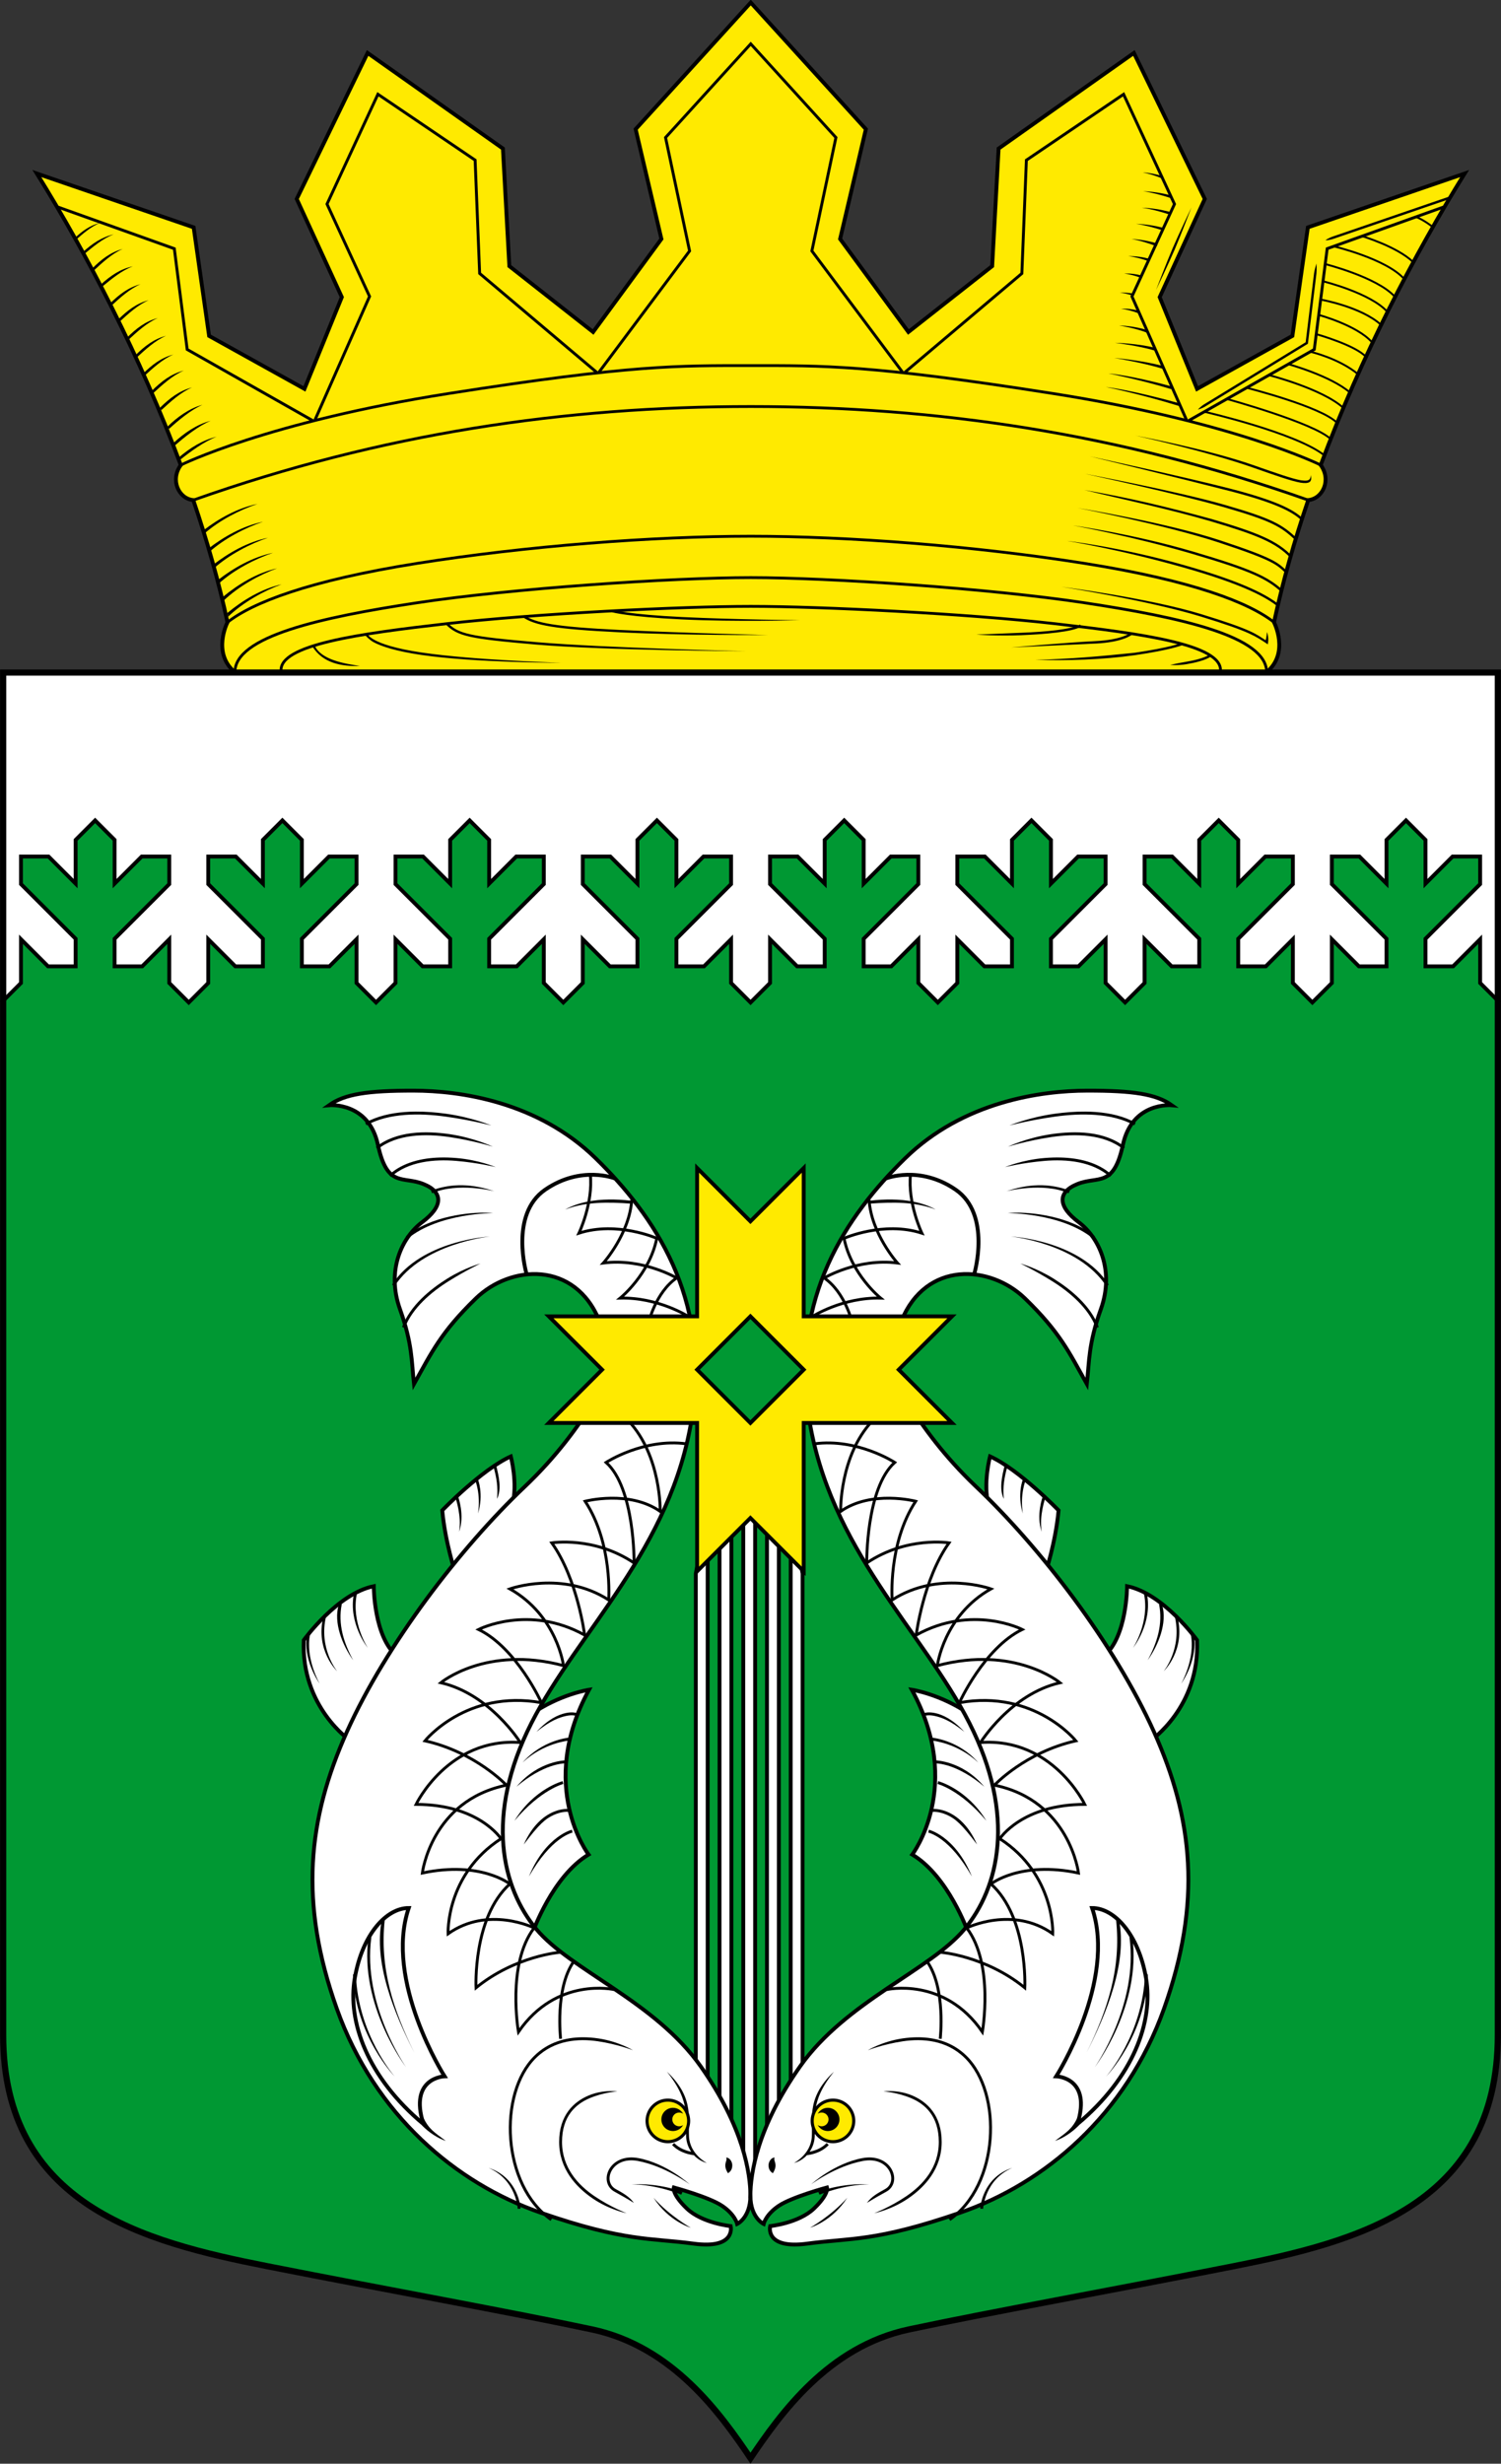 <?xml version="1.0" encoding="UTF-8" standalone="no"?>
<svg
   xmlns:dc="http://purl.org/dc/elements/1.1/"
   xmlns:cc="http://creativecommons.org/ns#"
   xmlns:rdf="http://www.w3.org/1999/02/22-rdf-syntax-ns#"
   xmlns:svg="http://www.w3.org/2000/svg"
   xmlns="http://www.w3.org/2000/svg"
   xmlns:xlink="http://www.w3.org/1999/xlink"
   xmlns:sodipodi="http://sodipodi.sourceforge.net/DTD/sodipodi-0.dtd"
   xmlns:inkscape="http://www.inkscape.org/namespaces/inkscape"
   width="390"
   height="640"
   viewBox="0 0 103.188 169.333"
   version="1.1"
   id="svg847"
   sodipodi:docname="aunus piiri.svg"
   inkscape:version="1.0.2 (e86c870879, 2021-01-15, custom)">
  <rect x="0" y="0" width="103.188" height="169.333" fill="#333333" stroke="none"/>
  <defs
     id="defs841" />
  <sodipodi:namedview
     id="base"
     pagecolor="#ffffff"
     bordercolor="#666666"
     borderopacity="1.0"
     inkscape:pageopacity="0.0"
     inkscape:pageshadow="2"
     inkscape:zoom="1.4"
     inkscape:cx="180.81291"
     inkscape:cy="257.48458"
     inkscape:document-units="px"
     inkscape:current-layer="g1694"
     inkscape:document-rotation="0"
     showgrid="false"
     inkscape:snap-smooth-nodes="true"
     inkscape:showpageshadow="false"
     borderlayer="true"
     units="px"
     inkscape:window-width="1920"
     inkscape:window-height="1017"
     inkscape:window-x="-8"
     inkscape:window-y="-4"
     inkscape:window-maximized="1"
     inkscape:snap-object-midpoints="false"
     inkscape:snap-center="false"
     inkscape:snap-global="true"
     showguides="false" />
  <g
     inkscape:label="Layer 1"
     inkscape:groupmode="layer"
     id="layer1"
     transform="translate(-28.531,-58.441)">
    <g
       id="g1611"
       transform="matrix(1.25,0,0,1.253,-20.019,-26.42)"
       style="stroke-width:0.8">
      <path
         style="font-variation-settings:normal;opacity:1;vector-effect:none;fill:#ffea00;fill-opacity:1;stroke:#000000;stroke-width:0.212;stroke-linecap:butt;stroke-linejoin:miter;stroke-miterlimit:4;stroke-dasharray:none;stroke-dashoffset:0;stroke-opacity:1;stop-color:#000000;stop-opacity:1"
         d="m 51.758,104.601 c -1.276,-1.063 -0.407,-2.739 -0.407,-2.739 -0.48,-2.232 -1.123,-4.483 -1.881,-6.704 -0.812,-0.079 -1.279,-1.112 -0.687,-1.922 -2.219,-5.951 -5.176,-11.592 -7.916,-15.991 l 8.623,2.953 0.85,5.953 5.244,2.906 2.055,-5.032 -2.48,-5.386 3.898,-8.008 7.441,5.244 0.354,6.449 4.607,3.614 3.756,-5.103 -1.417,-6.024 6.331,-6.945 6.331,6.945 -1.417,6.024 3.756,5.103 4.607,-3.614 0.354,-6.449 7.441,-5.244 3.898,8.008 -2.48,5.386 2.055,5.032 5.244,-2.906 0.85,-5.953 8.623,-2.953 c -2.74,4.399 -5.697,10.04 -7.916,15.991 0.592,0.81 0.126,1.843 -0.687,1.922 -0.758,2.222 -1.401,4.472 -1.881,6.704 0,0 0.869,1.676 -0.407,2.739 z"
         id="path1227"
         sodipodi:nodetypes="cccccccccccccccccccccccccccccccccc" />
      <path
         id="path1308"
         style="font-variation-settings:normal;opacity:1;vector-effect:none;fill:none;fill-opacity:1;stroke:#000000;stroke-width:0.159;stroke-linecap:butt;stroke-linejoin:miter;stroke-miterlimit:4;stroke-dasharray:none;stroke-dashoffset:0;stroke-opacity:1;stop-color:#000000;stop-opacity:1"
         d="m 88.586,88.164 6.453,-5.438 0.249,-6.215 5.346,-3.614 2.799,6.024 -2.339,5.067 3,6.773 m 0.124,0.034 6.904,-3.902 0.709,-5.528 6.39,-2.28 m -46.44,9.056 4.984,-6.649 -1.322,-6.222 4.685,-5.138 4.685,5.138 -1.322,6.222 4.984,6.649 m -16.803,0.021 -6.453,-5.438 -0.249,-6.215 -5.346,-3.614 -2.799,6.024 2.339,5.067 -3,6.773 M 56.039,90.797 49.135,86.895 48.427,81.367 42.036,79.087" />
      <path
         id="path1316"
         style="font-variation-settings:normal;opacity:1;vector-effect:none;fill:none;fill-opacity:1;stroke:#000000;stroke-width:0.154;stroke-linecap:butt;stroke-linejoin:miter;stroke-miterlimit:4;stroke-dasharray:none;stroke-dashoffset:0;stroke-opacity:1;stop-color:#000000;stop-opacity:1"
         d="m 108.501,104.601 c 0.006,-1.97 -4.717,-3.007 -9.981,-3.805 -5.265,-0.798 -14.079,-1.387 -18.39,-1.387 -4.311,0 -13.126,0.589 -18.39,1.387 -5.265,0.798 -9.987,1.836 -9.981,3.805 m 59.032,-9.443 c -10.389,-3.668 -20.454,-5.133 -30.66,-5.133 -10.205,0 -20.271,1.465 -30.66,5.133 M 111.476,93.235 c 0,0 -4.746,-2.358 -14.747,-3.927 -10.064,-1.579 -12.626,-1.528 -16.599,-1.528 -3.973,0 -6.535,-0.051 -16.599,1.528 -10,1.569 -14.747,3.927 -14.747,3.927 m 5.516,11.31 c -0.147,-1.456 4.305,-2.061 9.109,-2.608 4.804,-0.547 12.849,-0.951 16.721,-0.951 3.873,0 11.917,0.404 16.721,0.951 4.804,0.547 9.256,1.152 9.109,2.608 m -54.609,-2.684 c 1.352,-1.065 4.441,-2.285 10.439,-3.234 5.997,-0.949 12.971,-1.487 18.34,-1.487 5.369,0 12.343,0.538 18.34,1.487 5.997,0.949 9.087,2.169 10.439,3.234" />
      <g
         id="g1329"
         style="stroke-width:0.8">
        <path
           style="color:#000000;font-style:normal;font-variant:normal;font-weight:normal;font-stretch:normal;font-size:medium;line-height:normal;font-family:sans-serif;font-variant-ligatures:normal;font-variant-position:normal;font-variant-caps:normal;font-variant-numeric:normal;font-variant-alternates:normal;font-variant-east-asian:normal;font-feature-settings:normal;font-variation-settings:normal;text-indent:0;text-align:start;text-decoration:none;text-decoration-line:none;text-decoration-style:solid;text-decoration-color:#000000;letter-spacing:normal;word-spacing:normal;text-transform:none;writing-mode:lr-tb;direction:ltr;text-orientation:mixed;dominant-baseline:auto;baseline-shift:baseline;text-anchor:start;white-space:normal;shape-padding:0;shape-margin:0;inline-size:0;clip-rule:nonzero;display:inline;overflow:visible;visibility:visible;opacity:1;isolation:auto;mix-blend-mode:normal;color-interpolation:sRGB;color-interpolation-filters:linearRGB;solid-color:#000000;solid-opacity:1;vector-effect:none;fill:#000000;fill-opacity:1;fill-rule:nonzero;stroke:none;stroke-width:0.8;stroke-linecap:butt;stroke-linejoin:miter;stroke-miterlimit:4;stroke-dasharray:none;stroke-dashoffset:0;stroke-opacity:1;color-rendering:auto;image-rendering:auto;shape-rendering:auto;text-rendering:auto;enable-background:accumulate;stop-color:#000000;stop-opacity:1"
           d="m 43.387,81.561 0.092,0.096 c 0.476,-0.396 1.016,-0.846 1.608,-1.076 -0.685,0.163 -1.183,0.52 -1.7,0.98 z"
           id="path1322"
           sodipodi:nodetypes="cccc" />
        <path
           style="color:#000000;font-style:normal;font-variant:normal;font-weight:normal;font-stretch:normal;font-size:medium;line-height:normal;font-family:sans-serif;font-variant-ligatures:normal;font-variant-position:normal;font-variant-caps:normal;font-variant-numeric:normal;font-variant-alternates:normal;font-variant-east-asian:normal;font-feature-settings:normal;font-variation-settings:normal;text-indent:0;text-align:start;text-decoration:none;text-decoration-line:none;text-decoration-style:solid;text-decoration-color:#000000;letter-spacing:normal;word-spacing:normal;text-transform:none;writing-mode:lr-tb;direction:ltr;text-orientation:mixed;dominant-baseline:auto;baseline-shift:baseline;text-anchor:start;white-space:normal;shape-padding:0;shape-margin:0;inline-size:0;clip-rule:nonzero;display:inline;overflow:visible;visibility:visible;opacity:1;isolation:auto;mix-blend-mode:normal;color-interpolation:sRGB;color-interpolation-filters:linearRGB;solid-color:#000000;solid-opacity:1;vector-effect:none;fill:#000000;fill-opacity:1;fill-rule:nonzero;stroke:none;stroke-width:0.845;stroke-linecap:butt;stroke-linejoin:miter;stroke-miterlimit:4;stroke-dasharray:none;stroke-dashoffset:0;stroke-opacity:1;color-rendering:auto;image-rendering:auto;shape-rendering:auto;text-rendering:auto;enable-background:accumulate;stop-color:#000000;stop-opacity:1"
           d="m 43.888,82.476 0.092,0.107 c 0.476,-0.442 1.016,-0.944 1.608,-1.201 -0.685,0.182 -1.183,0.581 -1.7,1.095 z"
           id="path1331"
           sodipodi:nodetypes="cccc" />
        <path
           style="color:#000000;font-style:normal;font-variant:normal;font-weight:normal;font-stretch:normal;font-size:medium;line-height:normal;font-family:sans-serif;font-variant-ligatures:normal;font-variant-position:normal;font-variant-caps:normal;font-variant-numeric:normal;font-variant-alternates:normal;font-variant-east-asian:normal;font-feature-settings:normal;font-variation-settings:normal;text-indent:0;text-align:start;text-decoration:none;text-decoration-line:none;text-decoration-style:solid;text-decoration-color:#000000;letter-spacing:normal;word-spacing:normal;text-transform:none;writing-mode:lr-tb;direction:ltr;text-orientation:mixed;dominant-baseline:auto;baseline-shift:baseline;text-anchor:start;white-space:normal;shape-padding:0;shape-margin:0;inline-size:0;clip-rule:nonzero;display:inline;overflow:visible;visibility:visible;opacity:1;isolation:auto;mix-blend-mode:normal;color-interpolation:sRGB;color-interpolation-filters:linearRGB;solid-color:#000000;solid-opacity:1;vector-effect:none;fill:#000000;fill-opacity:1;fill-rule:nonzero;stroke:none;stroke-width:0.688;stroke-linecap:butt;stroke-linejoin:miter;stroke-miterlimit:4;stroke-dasharray:none;stroke-dashoffset:0;stroke-opacity:1;color-rendering:auto;image-rendering:auto;shape-rendering:auto;text-rendering:auto;enable-background:accumulate;stop-color:#000000;stop-opacity:1"
           d="m 42.911,80.82 0.077,0.085 c 0.399,-0.35 0.851,-0.747 1.348,-0.951 -0.574,0.144 -0.991,0.46 -1.425,0.866 z"
           id="path1333"
           sodipodi:nodetypes="cccc" />
        <path
           style="color:#000000;font-style:normal;font-variant:normal;font-weight:normal;font-stretch:normal;font-size:medium;line-height:normal;font-family:sans-serif;font-variant-ligatures:normal;font-variant-position:normal;font-variant-caps:normal;font-variant-numeric:normal;font-variant-alternates:normal;font-variant-east-asian:normal;font-feature-settings:normal;font-variation-settings:normal;text-indent:0;text-align:start;text-decoration:none;text-decoration-line:none;text-decoration-style:solid;text-decoration-color:#000000;letter-spacing:normal;word-spacing:normal;text-transform:none;writing-mode:lr-tb;direction:ltr;text-orientation:mixed;dominant-baseline:auto;baseline-shift:baseline;text-anchor:start;white-space:normal;shape-padding:0;shape-margin:0;inline-size:0;clip-rule:nonzero;display:inline;overflow:visible;visibility:visible;opacity:1;isolation:auto;mix-blend-mode:normal;color-interpolation:sRGB;color-interpolation-filters:linearRGB;solid-color:#000000;solid-opacity:1;vector-effect:none;fill:#000000;fill-opacity:1;fill-rule:nonzero;stroke:none;stroke-width:0.845;stroke-linecap:butt;stroke-linejoin:miter;stroke-miterlimit:4;stroke-dasharray:none;stroke-dashoffset:0;stroke-opacity:1;color-rendering:auto;image-rendering:auto;shape-rendering:auto;text-rendering:auto;enable-background:accumulate;stop-color:#000000;stop-opacity:1"
           d="m 44.387,83.328 0.085,0.112 c 0.501,-0.413 1.07,-0.883 1.676,-1.105 -0.695,0.142 -1.215,0.511 -1.761,0.993 z"
           id="path1335"
           sodipodi:nodetypes="cccc" />
        <path
           style="color:#000000;font-style:normal;font-variant:normal;font-weight:normal;font-stretch:normal;font-size:medium;line-height:normal;font-family:sans-serif;font-variant-ligatures:normal;font-variant-position:normal;font-variant-caps:normal;font-variant-numeric:normal;font-variant-alternates:normal;font-variant-east-asian:normal;font-feature-settings:normal;font-variation-settings:normal;text-indent:0;text-align:start;text-decoration:none;text-decoration-line:none;text-decoration-style:solid;text-decoration-color:#000000;letter-spacing:normal;word-spacing:normal;text-transform:none;writing-mode:lr-tb;direction:ltr;text-orientation:mixed;dominant-baseline:auto;baseline-shift:baseline;text-anchor:start;white-space:normal;shape-padding:0;shape-margin:0;inline-size:0;clip-rule:nonzero;display:inline;overflow:visible;visibility:visible;opacity:1;isolation:auto;mix-blend-mode:normal;color-interpolation:sRGB;color-interpolation-filters:linearRGB;solid-color:#000000;solid-opacity:1;vector-effect:none;fill:#000000;fill-opacity:1;fill-rule:nonzero;stroke:none;stroke-width:0.845;stroke-linecap:butt;stroke-linejoin:miter;stroke-miterlimit:4;stroke-dasharray:none;stroke-dashoffset:0;stroke-opacity:1;color-rendering:auto;image-rendering:auto;shape-rendering:auto;text-rendering:auto;enable-background:accumulate;stop-color:#000000;stop-opacity:1"
           d="m 44.862,84.401 0.091,0.107 c 0.478,-0.44 1.021,-0.939 1.615,-1.193 -0.686,0.179 -1.186,0.575 -1.706,1.086 z"
           id="path1337"
           sodipodi:nodetypes="cccc" />
        <path
           style="color:#000000;font-style:normal;font-variant:normal;font-weight:normal;font-stretch:normal;font-size:medium;line-height:normal;font-family:sans-serif;font-variant-ligatures:normal;font-variant-position:normal;font-variant-caps:normal;font-variant-numeric:normal;font-variant-alternates:normal;font-variant-east-asian:normal;font-feature-settings:normal;font-variation-settings:normal;text-indent:0;text-align:start;text-decoration:none;text-decoration-line:none;text-decoration-style:solid;text-decoration-color:#000000;letter-spacing:normal;word-spacing:normal;text-transform:none;writing-mode:lr-tb;direction:ltr;text-orientation:mixed;dominant-baseline:auto;baseline-shift:baseline;text-anchor:start;white-space:normal;shape-padding:0;shape-margin:0;inline-size:0;clip-rule:nonzero;display:inline;overflow:visible;visibility:visible;opacity:1;isolation:auto;mix-blend-mode:normal;color-interpolation:sRGB;color-interpolation-filters:linearRGB;solid-color:#000000;solid-opacity:1;vector-effect:none;fill:#000000;fill-opacity:1;fill-rule:nonzero;stroke:none;stroke-width:0.845;stroke-linecap:butt;stroke-linejoin:miter;stroke-miterlimit:4;stroke-dasharray:none;stroke-dashoffset:0;stroke-opacity:1;color-rendering:auto;image-rendering:auto;shape-rendering:auto;text-rendering:auto;enable-background:accumulate;stop-color:#000000;stop-opacity:1"
           d="m 45.313,85.278 0.091,0.107 c 0.478,-0.44 1.021,-0.939 1.615,-1.193 -0.686,0.179 -1.186,0.575 -1.706,1.086 z"
           id="path1339"
           sodipodi:nodetypes="cccc" />
        <path
           style="color:#000000;font-style:normal;font-variant:normal;font-weight:normal;font-stretch:normal;font-size:medium;line-height:normal;font-family:sans-serif;font-variant-ligatures:normal;font-variant-position:normal;font-variant-caps:normal;font-variant-numeric:normal;font-variant-alternates:normal;font-variant-east-asian:normal;font-feature-settings:normal;font-variation-settings:normal;text-indent:0;text-align:start;text-decoration:none;text-decoration-line:none;text-decoration-style:solid;text-decoration-color:#000000;letter-spacing:normal;word-spacing:normal;text-transform:none;writing-mode:lr-tb;direction:ltr;text-orientation:mixed;dominant-baseline:auto;baseline-shift:baseline;text-anchor:start;white-space:normal;shape-padding:0;shape-margin:0;inline-size:0;clip-rule:nonzero;display:inline;overflow:visible;visibility:visible;opacity:1;isolation:auto;mix-blend-mode:normal;color-interpolation:sRGB;color-interpolation-filters:linearRGB;solid-color:#000000;solid-opacity:1;vector-effect:none;fill:#000000;fill-opacity:1;fill-rule:nonzero;stroke:none;stroke-width:0.845;stroke-linecap:butt;stroke-linejoin:miter;stroke-miterlimit:4;stroke-dasharray:none;stroke-dashoffset:0;stroke-opacity:1;color-rendering:auto;image-rendering:auto;shape-rendering:auto;text-rendering:auto;enable-background:accumulate;stop-color:#000000;stop-opacity:1"
           d="m 45.814,86.256 0.091,0.107 c 0.478,-0.44 1.021,-0.939 1.615,-1.193 -0.686,0.179 -1.186,0.575 -1.706,1.086 z"
           id="path1341"
           sodipodi:nodetypes="cccc" />
        <path
           style="color:#000000;font-style:normal;font-variant:normal;font-weight:normal;font-stretch:normal;font-size:medium;line-height:normal;font-family:sans-serif;font-variant-ligatures:normal;font-variant-position:normal;font-variant-caps:normal;font-variant-numeric:normal;font-variant-alternates:normal;font-variant-east-asian:normal;font-feature-settings:normal;font-variation-settings:normal;text-indent:0;text-align:start;text-decoration:none;text-decoration-line:none;text-decoration-style:solid;text-decoration-color:#000000;letter-spacing:normal;word-spacing:normal;text-transform:none;writing-mode:lr-tb;direction:ltr;text-orientation:mixed;dominant-baseline:auto;baseline-shift:baseline;text-anchor:start;white-space:normal;shape-padding:0;shape-margin:0;inline-size:0;clip-rule:nonzero;display:inline;overflow:visible;visibility:visible;opacity:1;isolation:auto;mix-blend-mode:normal;color-interpolation:sRGB;color-interpolation-filters:linearRGB;solid-color:#000000;solid-opacity:1;vector-effect:none;fill:#000000;fill-opacity:1;fill-rule:nonzero;stroke:none;stroke-width:0.845;stroke-linecap:butt;stroke-linejoin:miter;stroke-miterlimit:4;stroke-dasharray:none;stroke-dashoffset:0;stroke-opacity:1;color-rendering:auto;image-rendering:auto;shape-rendering:auto;text-rendering:auto;enable-background:accumulate;stop-color:#000000;stop-opacity:1"
           d="m 46.265,87.233 0.091,0.107 c 0.478,-0.44 1.021,-0.939 1.615,-1.193 -0.686,0.179 -1.186,0.575 -1.706,1.086 z"
           id="path1343"
           sodipodi:nodetypes="cccc" />
        <path
           style="color:#000000;font-style:normal;font-variant:normal;font-weight:normal;font-stretch:normal;font-size:medium;line-height:normal;font-family:sans-serif;font-variant-ligatures:normal;font-variant-position:normal;font-variant-caps:normal;font-variant-numeric:normal;font-variant-alternates:normal;font-variant-east-asian:normal;font-feature-settings:normal;font-variation-settings:normal;text-indent:0;text-align:start;text-decoration:none;text-decoration-line:none;text-decoration-style:solid;text-decoration-color:#000000;letter-spacing:normal;word-spacing:normal;text-transform:none;writing-mode:lr-tb;direction:ltr;text-orientation:mixed;dominant-baseline:auto;baseline-shift:baseline;text-anchor:start;white-space:normal;shape-padding:0;shape-margin:0;inline-size:0;clip-rule:nonzero;display:inline;overflow:visible;visibility:visible;opacity:1;isolation:auto;mix-blend-mode:normal;color-interpolation:sRGB;color-interpolation-filters:linearRGB;solid-color:#000000;solid-opacity:1;vector-effect:none;fill:#000000;fill-opacity:1;fill-rule:nonzero;stroke:none;stroke-width:0.845;stroke-linecap:butt;stroke-linejoin:miter;stroke-miterlimit:4;stroke-dasharray:none;stroke-dashoffset:0;stroke-opacity:1;color-rendering:auto;image-rendering:auto;shape-rendering:auto;text-rendering:auto;enable-background:accumulate;stop-color:#000000;stop-opacity:1"
           d="m 46.666,88.26 0.091,0.107 c 0.478,-0.44 1.021,-0.939 1.615,-1.193 -0.686,0.179 -1.186,0.575 -1.706,1.086 z"
           id="path1345"
           sodipodi:nodetypes="cccc" />
        <path
           style="color:#000000;font-style:normal;font-variant:normal;font-weight:normal;font-stretch:normal;font-size:medium;line-height:normal;font-family:sans-serif;font-variant-ligatures:normal;font-variant-position:normal;font-variant-caps:normal;font-variant-numeric:normal;font-variant-alternates:normal;font-variant-east-asian:normal;font-feature-settings:normal;font-variation-settings:normal;text-indent:0;text-align:start;text-decoration:none;text-decoration-line:none;text-decoration-style:solid;text-decoration-color:#000000;letter-spacing:normal;word-spacing:normal;text-transform:none;writing-mode:lr-tb;direction:ltr;text-orientation:mixed;dominant-baseline:auto;baseline-shift:baseline;text-anchor:start;white-space:normal;shape-padding:0;shape-margin:0;inline-size:0;clip-rule:nonzero;display:inline;overflow:visible;visibility:visible;opacity:1;isolation:auto;mix-blend-mode:normal;color-interpolation:sRGB;color-interpolation-filters:linearRGB;solid-color:#000000;solid-opacity:1;vector-effect:none;fill:#000000;fill-opacity:1;fill-rule:nonzero;stroke:none;stroke-width:0.881;stroke-linecap:butt;stroke-linejoin:miter;stroke-miterlimit:4;stroke-dasharray:none;stroke-dashoffset:0;stroke-opacity:1;color-rendering:auto;image-rendering:auto;shape-rendering:auto;text-rendering:auto;enable-background:accumulate;stop-color:#000000;stop-opacity:1"
           d="m 47.168,89.183 0.095,0.112 c 0.499,-0.458 1.066,-0.978 1.686,-1.243 -0.716,0.186 -1.238,0.599 -1.781,1.131 z"
           id="path1347"
           sodipodi:nodetypes="cccc" />
        <path
           style="color:#000000;font-style:normal;font-variant:normal;font-weight:normal;font-stretch:normal;font-size:medium;line-height:normal;font-family:sans-serif;font-variant-ligatures:normal;font-variant-position:normal;font-variant-caps:normal;font-variant-numeric:normal;font-variant-alternates:normal;font-variant-east-asian:normal;font-feature-settings:normal;font-variation-settings:normal;text-indent:0;text-align:start;text-decoration:none;text-decoration-line:none;text-decoration-style:solid;text-decoration-color:#000000;letter-spacing:normal;word-spacing:normal;text-transform:none;writing-mode:lr-tb;direction:ltr;text-orientation:mixed;dominant-baseline:auto;baseline-shift:baseline;text-anchor:start;white-space:normal;shape-padding:0;shape-margin:0;inline-size:0;clip-rule:nonzero;display:inline;overflow:visible;visibility:visible;opacity:1;isolation:auto;mix-blend-mode:normal;color-interpolation:sRGB;color-interpolation-filters:linearRGB;solid-color:#000000;solid-opacity:1;vector-effect:none;fill:#000000;fill-opacity:1;fill-rule:nonzero;stroke:none;stroke-width:0.881;stroke-linecap:butt;stroke-linejoin:miter;stroke-miterlimit:4;stroke-dasharray:none;stroke-dashoffset:0;stroke-opacity:1;color-rendering:auto;image-rendering:auto;shape-rendering:auto;text-rendering:auto;enable-background:accumulate;stop-color:#000000;stop-opacity:1"
           d="m 47.619,90.11 0.095,0.112 c 0.499,-0.458 1.066,-0.978 1.686,-1.243 -0.716,0.186 -1.238,0.599 -1.781,1.131 z"
           id="path1349"
           sodipodi:nodetypes="cccc" />
        <path
           style="color:#000000;font-style:normal;font-variant:normal;font-weight:normal;font-stretch:normal;font-size:medium;line-height:normal;font-family:sans-serif;font-variant-ligatures:normal;font-variant-position:normal;font-variant-caps:normal;font-variant-numeric:normal;font-variant-alternates:normal;font-variant-east-asian:normal;font-feature-settings:normal;font-variation-settings:normal;text-indent:0;text-align:start;text-decoration:none;text-decoration-line:none;text-decoration-style:solid;text-decoration-color:#000000;letter-spacing:normal;word-spacing:normal;text-transform:none;writing-mode:lr-tb;direction:ltr;text-orientation:mixed;dominant-baseline:auto;baseline-shift:baseline;text-anchor:start;white-space:normal;shape-padding:0;shape-margin:0;inline-size:0;clip-rule:nonzero;display:inline;overflow:visible;visibility:visible;opacity:1;isolation:auto;mix-blend-mode:normal;color-interpolation:sRGB;color-interpolation-filters:linearRGB;solid-color:#000000;solid-opacity:1;vector-effect:none;fill:#000000;fill-opacity:1;fill-rule:nonzero;stroke:none;stroke-width:0.881;stroke-linecap:butt;stroke-linejoin:miter;stroke-miterlimit:4;stroke-dasharray:none;stroke-dashoffset:0;stroke-opacity:1;color-rendering:auto;image-rendering:auto;shape-rendering:auto;text-rendering:auto;enable-background:accumulate;stop-color:#000000;stop-opacity:1"
           d="m 48.044,91.137 0.095,0.112 c 0.499,-0.458 1.216,-1.053 1.836,-1.318 -0.716,0.186 -1.389,0.674 -1.931,1.206 z"
           id="path1351"
           sodipodi:nodetypes="ccccc" />
        <path
           style="color:#000000;font-style:normal;font-variant:normal;font-weight:normal;font-stretch:normal;font-size:medium;line-height:normal;font-family:sans-serif;font-variant-ligatures:normal;font-variant-position:normal;font-variant-caps:normal;font-variant-numeric:normal;font-variant-alternates:normal;font-variant-east-asian:normal;font-feature-settings:normal;font-variation-settings:normal;text-indent:0;text-align:start;text-decoration:none;text-decoration-line:none;text-decoration-style:solid;text-decoration-color:#000000;letter-spacing:normal;word-spacing:normal;text-transform:none;writing-mode:lr-tb;direction:ltr;text-orientation:mixed;dominant-baseline:auto;baseline-shift:baseline;text-anchor:start;white-space:normal;shape-padding:0;shape-margin:0;inline-size:0;clip-rule:nonzero;display:inline;overflow:visible;visibility:visible;opacity:1;isolation:auto;mix-blend-mode:normal;color-interpolation:sRGB;color-interpolation-filters:linearRGB;solid-color:#000000;solid-opacity:1;vector-effect:none;fill:#000000;fill-opacity:1;fill-rule:nonzero;stroke:none;stroke-width:0.918;stroke-linecap:butt;stroke-linejoin:miter;stroke-miterlimit:4;stroke-dasharray:none;stroke-dashoffset:0;stroke-opacity:1;color-rendering:auto;image-rendering:auto;shape-rendering:auto;text-rendering:auto;enable-background:accumulate;stop-color:#000000;stop-opacity:1"
           d="m 48.37,92.037 0.101,0.114 c 0.532,-0.467 1.295,-1.073 1.955,-1.343 -0.763,0.19 -1.479,0.687 -2.057,1.229 z"
           id="path1353"
           sodipodi:nodetypes="ccccc" />
        <path
           style="color:#000000;font-style:normal;font-variant:normal;font-weight:normal;font-stretch:normal;font-size:medium;line-height:normal;font-family:sans-serif;font-variant-ligatures:normal;font-variant-position:normal;font-variant-caps:normal;font-variant-numeric:normal;font-variant-alternates:normal;font-variant-east-asian:normal;font-feature-settings:normal;font-variation-settings:normal;text-indent:0;text-align:start;text-decoration:none;text-decoration-line:none;text-decoration-style:solid;text-decoration-color:#000000;letter-spacing:normal;word-spacing:normal;text-transform:none;writing-mode:lr-tb;direction:ltr;text-orientation:mixed;dominant-baseline:auto;baseline-shift:baseline;text-anchor:start;white-space:normal;shape-padding:0;shape-margin:0;inline-size:0;clip-rule:nonzero;display:inline;overflow:visible;visibility:visible;opacity:1;isolation:auto;mix-blend-mode:normal;color-interpolation:sRGB;color-interpolation-filters:linearRGB;solid-color:#000000;solid-opacity:1;vector-effect:none;fill:#000000;fill-opacity:1;fill-rule:nonzero;stroke:none;stroke-width:0.888;stroke-linecap:butt;stroke-linejoin:miter;stroke-miterlimit:4;stroke-dasharray:none;stroke-dashoffset:0;stroke-opacity:1;color-rendering:auto;image-rendering:auto;shape-rendering:auto;text-rendering:auto;enable-background:accumulate;stop-color:#000000;stop-opacity:1"
           d="m 48.671,92.822 0.103,0.105 c 0.538,-0.432 1.311,-0.993 1.979,-1.243 -0.772,0.175 -1.497,0.636 -2.082,1.138 z"
           id="path1355"
           sodipodi:nodetypes="ccccc" />
        <path
           style="color:#000000;font-style:normal;font-variant:normal;font-weight:normal;font-stretch:normal;font-size:medium;line-height:normal;font-family:sans-serif;font-variant-ligatures:normal;font-variant-position:normal;font-variant-caps:normal;font-variant-numeric:normal;font-variant-alternates:normal;font-variant-east-asian:normal;font-feature-settings:normal;font-variation-settings:normal;text-indent:0;text-align:start;text-decoration:none;text-decoration-line:none;text-decoration-style:solid;text-decoration-color:#000000;letter-spacing:normal;word-spacing:normal;text-transform:none;writing-mode:lr-tb;direction:ltr;text-orientation:mixed;dominant-baseline:auto;baseline-shift:baseline;text-anchor:start;white-space:normal;shape-padding:0;shape-margin:0;inline-size:0;clip-rule:nonzero;display:inline;overflow:visible;visibility:visible;isolation:auto;mix-blend-mode:normal;color-interpolation:sRGB;color-interpolation-filters:linearRGB;solid-color:#000000;solid-opacity:1;vector-effect:none;fill:#000000;fill-opacity:1;fill-rule:nonzero;stroke:none;stroke-width:1.19;stroke-linecap:butt;stroke-linejoin:miter;stroke-miterlimit:4;stroke-dasharray:none;stroke-dashoffset:0;stroke-opacity:1;color-rendering:auto;image-rendering:auto;shape-rendering:auto;text-rendering:auto;enable-background:accumulate;stop-color:#000000"
           d="m 50.088,96.988 c 0.815,-0.721 1.964,-1.304 2.913,-1.619 -1.097,0.221 -2.127,0.802 -2.959,1.436 z"
           id="path1355-1"
           sodipodi:nodetypes="cccc" />
        <path
           style="color:#000000;font-style:normal;font-variant:normal;font-weight:normal;font-stretch:normal;font-size:medium;line-height:normal;font-family:sans-serif;font-variant-ligatures:normal;font-variant-position:normal;font-variant-caps:normal;font-variant-numeric:normal;font-variant-alternates:normal;font-variant-east-asian:normal;font-feature-settings:normal;font-variation-settings:normal;text-indent:0;text-align:start;text-decoration:none;text-decoration-line:none;text-decoration-style:solid;text-decoration-color:#000000;letter-spacing:normal;word-spacing:normal;text-transform:none;writing-mode:lr-tb;direction:ltr;text-orientation:mixed;dominant-baseline:auto;baseline-shift:baseline;text-anchor:start;white-space:normal;shape-padding:0;shape-margin:0;inline-size:0;clip-rule:nonzero;display:inline;overflow:visible;visibility:visible;isolation:auto;mix-blend-mode:normal;color-interpolation:sRGB;color-interpolation-filters:linearRGB;solid-color:#000000;solid-opacity:1;vector-effect:none;fill:#000000;fill-opacity:1;fill-rule:nonzero;stroke:none;stroke-width:1.218;stroke-linecap:butt;stroke-linejoin:miter;stroke-miterlimit:4;stroke-dasharray:none;stroke-dashoffset:0;stroke-opacity:1;color-rendering:auto;image-rendering:auto;shape-rendering:auto;text-rendering:auto;enable-background:accumulate;stop-color:#000000"
           d="m 50.339,98.015 c 0.829,-0.743 1.997,-1.344 2.962,-1.669 -1.116,0.228 -2.163,0.827 -3.009,1.48 z"
           id="path1377"
           sodipodi:nodetypes="cccc" />
        <path
           style="color:#000000;font-style:normal;font-variant:normal;font-weight:normal;font-stretch:normal;font-size:medium;line-height:normal;font-family:sans-serif;font-variant-ligatures:normal;font-variant-position:normal;font-variant-caps:normal;font-variant-numeric:normal;font-variant-alternates:normal;font-variant-east-asian:normal;font-feature-settings:normal;font-variation-settings:normal;text-indent:0;text-align:start;text-decoration:none;text-decoration-line:none;text-decoration-style:solid;text-decoration-color:#000000;letter-spacing:normal;word-spacing:normal;text-transform:none;writing-mode:lr-tb;direction:ltr;text-orientation:mixed;dominant-baseline:auto;baseline-shift:baseline;text-anchor:start;white-space:normal;shape-padding:0;shape-margin:0;inline-size:0;clip-rule:nonzero;display:inline;overflow:visible;visibility:visible;isolation:auto;mix-blend-mode:normal;color-interpolation:sRGB;color-interpolation-filters:linearRGB;solid-color:#000000;solid-opacity:1;vector-effect:none;fill:#000000;fill-opacity:1;fill-rule:nonzero;stroke:none;stroke-width:1.218;stroke-linecap:butt;stroke-linejoin:miter;stroke-miterlimit:4;stroke-dasharray:none;stroke-dashoffset:0;stroke-opacity:1;color-rendering:auto;image-rendering:auto;shape-rendering:auto;text-rendering:auto;enable-background:accumulate;stop-color:#000000"
           d="m 50.615,98.892 c 0.829,-0.743 1.997,-1.344 2.962,-1.669 -1.116,0.228 -2.163,0.827 -3.009,1.48 z"
           id="path1379"
           sodipodi:nodetypes="cccc" />
        <path
           style="color:#000000;font-style:normal;font-variant:normal;font-weight:normal;font-stretch:normal;font-size:medium;line-height:normal;font-family:sans-serif;font-variant-ligatures:normal;font-variant-position:normal;font-variant-caps:normal;font-variant-numeric:normal;font-variant-alternates:normal;font-variant-east-asian:normal;font-feature-settings:normal;font-variation-settings:normal;text-indent:0;text-align:start;text-decoration:none;text-decoration-line:none;text-decoration-style:solid;text-decoration-color:#000000;letter-spacing:normal;word-spacing:normal;text-transform:none;writing-mode:lr-tb;direction:ltr;text-orientation:mixed;dominant-baseline:auto;baseline-shift:baseline;text-anchor:start;white-space:normal;shape-padding:0;shape-margin:0;inline-size:0;clip-rule:nonzero;display:inline;overflow:visible;visibility:visible;isolation:auto;mix-blend-mode:normal;color-interpolation:sRGB;color-interpolation-filters:linearRGB;solid-color:#000000;solid-opacity:1;vector-effect:none;fill:#000000;fill-opacity:1;fill-rule:nonzero;stroke:none;stroke-width:1.218;stroke-linecap:butt;stroke-linejoin:miter;stroke-miterlimit:4;stroke-dasharray:none;stroke-dashoffset:0;stroke-opacity:1;color-rendering:auto;image-rendering:auto;shape-rendering:auto;text-rendering:auto;enable-background:accumulate;stop-color:#000000"
           d="m 50.891,99.719 c 0.829,-0.743 1.997,-1.344 2.962,-1.669 -1.116,0.228 -2.163,0.827 -3.009,1.48 z"
           id="path1381"
           sodipodi:nodetypes="cccc" />
        <path
           style="color:#000000;font-style:normal;font-variant:normal;font-weight:normal;font-stretch:normal;font-size:medium;line-height:normal;font-family:sans-serif;font-variant-ligatures:normal;font-variant-position:normal;font-variant-caps:normal;font-variant-numeric:normal;font-variant-alternates:normal;font-variant-east-asian:normal;font-feature-settings:normal;font-variation-settings:normal;text-indent:0;text-align:start;text-decoration:none;text-decoration-line:none;text-decoration-style:solid;text-decoration-color:#000000;letter-spacing:normal;word-spacing:normal;text-transform:none;writing-mode:lr-tb;direction:ltr;text-orientation:mixed;dominant-baseline:auto;baseline-shift:baseline;text-anchor:start;white-space:normal;shape-padding:0;shape-margin:0;inline-size:0;clip-rule:nonzero;display:inline;overflow:visible;visibility:visible;isolation:auto;mix-blend-mode:normal;color-interpolation:sRGB;color-interpolation-filters:linearRGB;solid-color:#000000;solid-opacity:1;vector-effect:none;fill:#000000;fill-opacity:1;fill-rule:nonzero;stroke:none;stroke-width:1.249;stroke-linecap:butt;stroke-linejoin:miter;stroke-miterlimit:4;stroke-dasharray:none;stroke-dashoffset:0;stroke-opacity:1;color-rendering:auto;image-rendering:auto;shape-rendering:auto;text-rendering:auto;enable-background:accumulate;stop-color:#000000"
           d="m 51.141,100.671 c 0.822,-0.787 1.98,-1.425 2.938,-1.769 -1.106,0.242 -2.145,0.877 -2.984,1.569 z"
           id="path1383"
           sodipodi:nodetypes="cccc" />
        <path
           style="color:#000000;font-style:normal;font-variant:normal;font-weight:normal;font-stretch:normal;font-size:medium;line-height:normal;font-family:sans-serif;font-variant-ligatures:normal;font-variant-position:normal;font-variant-caps:normal;font-variant-numeric:normal;font-variant-alternates:normal;font-variant-east-asian:normal;font-feature-settings:normal;font-variation-settings:normal;text-indent:0;text-align:start;text-decoration:none;text-decoration-line:none;text-decoration-style:solid;text-decoration-color:#000000;letter-spacing:normal;word-spacing:normal;text-transform:none;writing-mode:lr-tb;direction:ltr;text-orientation:mixed;dominant-baseline:auto;baseline-shift:baseline;text-anchor:start;white-space:normal;shape-padding:0;shape-margin:0;inline-size:0;clip-rule:nonzero;display:inline;overflow:visible;visibility:visible;isolation:auto;mix-blend-mode:normal;color-interpolation:sRGB;color-interpolation-filters:linearRGB;solid-color:#000000;solid-opacity:1;vector-effect:none;fill:#000000;fill-opacity:1;fill-rule:nonzero;stroke:none;stroke-width:1.249;stroke-linecap:butt;stroke-linejoin:miter;stroke-miterlimit:4;stroke-dasharray:none;stroke-dashoffset:0;stroke-opacity:1;color-rendering:auto;image-rendering:auto;shape-rendering:auto;text-rendering:auto;enable-background:accumulate;stop-color:#000000"
           d="m 51.391,101.548 c 0.822,-0.787 1.98,-1.425 2.938,-1.769 -1.106,0.242 -2.145,0.877 -2.984,1.569 z"
           id="path1386"
           sodipodi:nodetypes="cccc" />
        <path
           style="color:#000000;font-style:normal;font-variant:normal;font-weight:normal;font-stretch:normal;font-size:medium;line-height:normal;font-family:sans-serif;font-variant-ligatures:normal;font-variant-position:normal;font-variant-caps:normal;font-variant-numeric:normal;font-variant-alternates:normal;font-variant-east-asian:normal;font-feature-settings:normal;font-variation-settings:normal;text-indent:0;text-align:start;text-decoration:none;text-decoration-line:none;text-decoration-style:solid;text-decoration-color:#000000;letter-spacing:normal;word-spacing:normal;text-transform:none;writing-mode:lr-tb;direction:ltr;text-orientation:mixed;dominant-baseline:auto;baseline-shift:baseline;text-anchor:start;white-space:normal;shape-padding:0;shape-margin:0;inline-size:0;clip-rule:nonzero;display:inline;overflow:visible;visibility:visible;isolation:auto;mix-blend-mode:normal;color-interpolation:sRGB;color-interpolation-filters:linearRGB;solid-color:#000000;solid-opacity:1;vector-effect:none;fill:#000000;fill-opacity:1;fill-rule:nonzero;stroke:none;stroke-width:0.888;stroke-linecap:butt;stroke-linejoin:miter;stroke-miterlimit:4;stroke-dasharray:none;stroke-dashoffset:0;stroke-opacity:1;color-rendering:auto;image-rendering:auto;shape-rendering:auto;text-rendering:auto;enable-background:accumulate;stop-color:#000000"
           d="m 102.719,77.501 c -0.351,-0.141 -0.708,-0.257 -1.031,-0.313 0.357,0.013 0.714,0.085 1.061,0.195 z"
           id="path1355-10"
           sodipodi:nodetypes="cccc" />
        <path
           style="color:#000000;font-style:normal;font-variant:normal;font-weight:normal;font-stretch:normal;font-size:medium;line-height:normal;font-family:sans-serif;font-variant-ligatures:normal;font-variant-position:normal;font-variant-caps:normal;font-variant-numeric:normal;font-variant-alternates:normal;font-variant-east-asian:normal;font-feature-settings:normal;font-variation-settings:normal;text-indent:0;text-align:start;text-decoration:none;text-decoration-line:none;text-decoration-style:solid;text-decoration-color:#000000;letter-spacing:normal;word-spacing:normal;text-transform:none;writing-mode:lr-tb;direction:ltr;text-orientation:mixed;dominant-baseline:auto;baseline-shift:baseline;text-anchor:start;white-space:normal;shape-padding:0;shape-margin:0;inline-size:0;clip-rule:nonzero;display:inline;overflow:visible;visibility:visible;isolation:auto;mix-blend-mode:normal;color-interpolation:sRGB;color-interpolation-filters:linearRGB;solid-color:#000000;solid-opacity:1;vector-effect:none;fill:#000000;fill-opacity:1;fill-rule:nonzero;stroke:none;stroke-width:1.157;stroke-linecap:butt;stroke-linejoin:miter;stroke-miterlimit:4;stroke-dasharray:none;stroke-dashoffset:0;stroke-opacity:1;color-rendering:auto;image-rendering:auto;shape-rendering:auto;text-rendering:auto;enable-background:accumulate;stop-color:#000000"
           d="m 103.201,78.582 c -0.509,-0.165 -1.027,-0.301 -1.496,-0.366 0.517,0.015 1.036,0.099 1.539,0.228 z"
           id="path1397"
           sodipodi:nodetypes="cccc" />
        <path
           style="color:#000000;font-style:normal;font-variant:normal;font-weight:normal;font-stretch:normal;font-size:medium;line-height:normal;font-family:sans-serif;font-variant-ligatures:normal;font-variant-position:normal;font-variant-caps:normal;font-variant-numeric:normal;font-variant-alternates:normal;font-variant-east-asian:normal;font-feature-settings:normal;font-variation-settings:normal;text-indent:0;text-align:start;text-decoration:none;text-decoration-line:none;text-decoration-style:solid;text-decoration-color:#000000;letter-spacing:normal;word-spacing:normal;text-transform:none;writing-mode:lr-tb;direction:ltr;text-orientation:mixed;dominant-baseline:auto;baseline-shift:baseline;text-anchor:start;white-space:normal;shape-padding:0;shape-margin:0;inline-size:0;clip-rule:nonzero;display:inline;overflow:visible;visibility:visible;isolation:auto;mix-blend-mode:normal;color-interpolation:sRGB;color-interpolation-filters:linearRGB;solid-color:#000000;solid-opacity:1;vector-effect:none;fill:#000000;fill-opacity:1;fill-rule:nonzero;stroke:none;stroke-width:1.157;stroke-linecap:butt;stroke-linejoin:miter;stroke-miterlimit:4;stroke-dasharray:none;stroke-dashoffset:0;stroke-opacity:1;color-rendering:auto;image-rendering:auto;shape-rendering:auto;text-rendering:auto;enable-background:accumulate;stop-color:#000000"
           d="m 103.131,79.485 c -0.509,-0.165 -1.027,-0.301 -1.496,-0.366 0.517,0.015 1.036,0.099 1.539,0.228 z"
           id="path1399"
           sodipodi:nodetypes="cccc" />
        <path
           style="color:#000000;font-style:normal;font-variant:normal;font-weight:normal;font-stretch:normal;font-size:medium;line-height:normal;font-family:sans-serif;font-variant-ligatures:normal;font-variant-position:normal;font-variant-caps:normal;font-variant-numeric:normal;font-variant-alternates:normal;font-variant-east-asian:normal;font-feature-settings:normal;font-variation-settings:normal;text-indent:0;text-align:start;text-decoration:none;text-decoration-line:none;text-decoration-style:solid;text-decoration-color:#000000;letter-spacing:normal;word-spacing:normal;text-transform:none;writing-mode:lr-tb;direction:ltr;text-orientation:mixed;dominant-baseline:auto;baseline-shift:baseline;text-anchor:start;white-space:normal;shape-padding:0;shape-margin:0;inline-size:0;clip-rule:nonzero;display:inline;overflow:visible;visibility:visible;isolation:auto;mix-blend-mode:normal;color-interpolation:sRGB;color-interpolation-filters:linearRGB;solid-color:#000000;solid-opacity:1;vector-effect:none;fill:#000000;fill-opacity:1;fill-rule:nonzero;stroke:none;stroke-width:1.157;stroke-linecap:butt;stroke-linejoin:miter;stroke-miterlimit:4;stroke-dasharray:none;stroke-dashoffset:0;stroke-opacity:1;color-rendering:auto;image-rendering:auto;shape-rendering:auto;text-rendering:auto;enable-background:accumulate;stop-color:#000000"
           d="m 102.812,80.371 c -0.509,-0.165 -1.027,-0.301 -1.496,-0.366 0.517,0.015 1.036,0.099 1.539,0.228 z"
           id="path1401"
           sodipodi:nodetypes="cccc" />
        <path
           style="color:#000000;font-style:normal;font-variant:normal;font-weight:normal;font-stretch:normal;font-size:medium;line-height:normal;font-family:sans-serif;font-variant-ligatures:normal;font-variant-position:normal;font-variant-caps:normal;font-variant-numeric:normal;font-variant-alternates:normal;font-variant-east-asian:normal;font-feature-settings:normal;font-variation-settings:normal;text-indent:0;text-align:start;text-decoration:none;text-decoration-line:none;text-decoration-style:solid;text-decoration-color:#000000;letter-spacing:normal;word-spacing:normal;text-transform:none;writing-mode:lr-tb;direction:ltr;text-orientation:mixed;dominant-baseline:auto;baseline-shift:baseline;text-anchor:start;white-space:normal;shape-padding:0;shape-margin:0;inline-size:0;clip-rule:nonzero;display:inline;overflow:visible;visibility:visible;isolation:auto;mix-blend-mode:normal;color-interpolation:sRGB;color-interpolation-filters:linearRGB;solid-color:#000000;solid-opacity:1;vector-effect:none;fill:#000000;fill-opacity:1;fill-rule:nonzero;stroke:none;stroke-width:1.169;stroke-linecap:butt;stroke-linejoin:miter;stroke-miterlimit:4;stroke-dasharray:none;stroke-dashoffset:0;stroke-opacity:1;color-rendering:auto;image-rendering:auto;shape-rendering:auto;text-rendering:auto;enable-background:accumulate;stop-color:#000000"
           d="m 102.46,81.239 c -0.474,-0.181 -0.956,-0.33 -1.393,-0.401 0.482,0.017 0.965,0.109 1.433,0.25 z"
           id="path1403"
           sodipodi:nodetypes="cccc" />
        <path
           style="color:#000000;font-style:normal;font-variant:normal;font-weight:normal;font-stretch:normal;font-size:medium;line-height:normal;font-family:sans-serif;font-variant-ligatures:normal;font-variant-position:normal;font-variant-caps:normal;font-variant-numeric:normal;font-variant-alternates:normal;font-variant-east-asian:normal;font-feature-settings:normal;font-variation-settings:normal;text-indent:0;text-align:start;text-decoration:none;text-decoration-line:none;text-decoration-style:solid;text-decoration-color:#000000;letter-spacing:normal;word-spacing:normal;text-transform:none;writing-mode:lr-tb;direction:ltr;text-orientation:mixed;dominant-baseline:auto;baseline-shift:baseline;text-anchor:start;white-space:normal;shape-padding:0;shape-margin:0;inline-size:0;clip-rule:nonzero;display:inline;overflow:visible;visibility:visible;isolation:auto;mix-blend-mode:normal;color-interpolation:sRGB;color-interpolation-filters:linearRGB;solid-color:#000000;solid-opacity:1;vector-effect:none;fill:#000000;fill-opacity:1;fill-rule:nonzero;stroke:none;stroke-width:0.983;stroke-linecap:butt;stroke-linejoin:miter;stroke-miterlimit:4;stroke-dasharray:none;stroke-dashoffset:0;stroke-opacity:1;color-rendering:auto;image-rendering:auto;shape-rendering:auto;text-rendering:auto;enable-background:accumulate;stop-color:#000000"
           d="m 102.025,82.056 c -0.386,-0.133 -0.779,-0.239 -1.134,-0.279 0.392,-0.009 0.786,0.046 1.167,0.146 z"
           id="path1405"
           sodipodi:nodetypes="cccc" />
        <path
           style="color:#000000;font-style:normal;font-variant:normal;font-weight:normal;font-stretch:normal;font-size:medium;line-height:normal;font-family:sans-serif;font-variant-ligatures:normal;font-variant-position:normal;font-variant-caps:normal;font-variant-numeric:normal;font-variant-alternates:normal;font-variant-east-asian:normal;font-feature-settings:normal;font-variation-settings:normal;text-indent:0;text-align:start;text-decoration:none;text-decoration-line:none;text-decoration-style:solid;text-decoration-color:#000000;letter-spacing:normal;word-spacing:normal;text-transform:none;writing-mode:lr-tb;direction:ltr;text-orientation:mixed;dominant-baseline:auto;baseline-shift:baseline;text-anchor:start;white-space:normal;shape-padding:0;shape-margin:0;inline-size:0;clip-rule:nonzero;display:inline;overflow:visible;visibility:visible;isolation:auto;mix-blend-mode:normal;color-interpolation:sRGB;color-interpolation-filters:linearRGB;solid-color:#000000;solid-opacity:1;vector-effect:none;fill:#000000;fill-opacity:1;fill-rule:nonzero;stroke:none;stroke-width:0.905;stroke-linecap:butt;stroke-linejoin:miter;stroke-miterlimit:4;stroke-dasharray:none;stroke-dashoffset:0;stroke-opacity:1;color-rendering:auto;image-rendering:auto;shape-rendering:auto;text-rendering:auto;enable-background:accumulate;stop-color:#000000"
           d="m 101.622,82.979 c -0.327,-0.122 -0.661,-0.215 -0.962,-0.245 0.333,-0.021 0.667,0.023 0.99,0.11 z"
           id="path1407"
           sodipodi:nodetypes="cccc" />
        <path
           style="color:#000000;font-style:normal;font-variant:normal;font-weight:normal;font-stretch:normal;font-size:medium;line-height:normal;font-family:sans-serif;font-variant-ligatures:normal;font-variant-position:normal;font-variant-caps:normal;font-variant-numeric:normal;font-variant-alternates:normal;font-variant-east-asian:normal;font-feature-settings:normal;font-variation-settings:normal;text-indent:0;text-align:start;text-decoration:none;text-decoration-line:none;text-decoration-style:solid;text-decoration-color:#000000;letter-spacing:normal;word-spacing:normal;text-transform:none;writing-mode:lr-tb;direction:ltr;text-orientation:mixed;dominant-baseline:auto;baseline-shift:baseline;text-anchor:start;white-space:normal;shape-padding:0;shape-margin:0;inline-size:0;clip-rule:nonzero;display:inline;overflow:visible;visibility:visible;isolation:auto;mix-blend-mode:normal;color-interpolation:sRGB;color-interpolation-filters:linearRGB;solid-color:#000000;solid-opacity:1;vector-effect:none;fill:#000000;fill-opacity:1;fill-rule:nonzero;stroke:none;stroke-width:0.905;stroke-linecap:butt;stroke-linejoin:miter;stroke-miterlimit:4;stroke-dasharray:none;stroke-dashoffset:0;stroke-opacity:1;color-rendering:auto;image-rendering:auto;shape-rendering:auto;text-rendering:auto;enable-background:accumulate;stop-color:#000000"
           d="m 101.101,83.928 c -0.232,-0.072 -0.46,-0.125 -0.674,-0.146 0.246,-0.016 0.494,0.004 0.737,0.051 l -0.032,0.047 z"
           id="path1409"
           sodipodi:nodetypes="ccccc" />
        <path
           style="color:#000000;font-style:normal;font-variant:normal;font-weight:normal;font-stretch:normal;font-size:medium;line-height:normal;font-family:sans-serif;font-variant-ligatures:normal;font-variant-position:normal;font-variant-caps:normal;font-variant-numeric:normal;font-variant-alternates:normal;font-variant-east-asian:normal;font-feature-settings:normal;font-variation-settings:normal;text-indent:0;text-align:start;text-decoration:none;text-decoration-line:none;text-decoration-style:solid;text-decoration-color:#000000;letter-spacing:normal;word-spacing:normal;text-transform:none;writing-mode:lr-tb;direction:ltr;text-orientation:mixed;dominant-baseline:auto;baseline-shift:baseline;text-anchor:start;white-space:normal;shape-padding:0;shape-margin:0;inline-size:0;clip-rule:nonzero;display:inline;overflow:visible;visibility:visible;isolation:auto;mix-blend-mode:normal;color-interpolation:sRGB;color-interpolation-filters:linearRGB;solid-color:#000000;solid-opacity:1;vector-effect:none;fill:#000000;fill-opacity:1;fill-rule:nonzero;stroke:none;stroke-width:0.905;stroke-linecap:butt;stroke-linejoin:miter;stroke-miterlimit:4;stroke-dasharray:none;stroke-dashoffset:0;stroke-opacity:1;color-rendering:auto;image-rendering:auto;shape-rendering:auto;text-rendering:auto;enable-background:accumulate;stop-color:#000000"
           d="m 101.447,84.908 c -0.327,-0.122 -0.661,-0.215 -0.962,-0.245 0.333,-0.021 0.667,0.023 0.99,0.11 z"
           id="path1411"
           sodipodi:nodetypes="cccc" />
        <path
           style="color:#000000;font-style:normal;font-variant:normal;font-weight:normal;font-stretch:normal;font-size:medium;line-height:normal;font-family:sans-serif;font-variant-ligatures:normal;font-variant-position:normal;font-variant-caps:normal;font-variant-numeric:normal;font-variant-alternates:normal;font-variant-east-asian:normal;font-feature-settings:normal;font-variation-settings:normal;text-indent:0;text-align:start;text-decoration:none;text-decoration-line:none;text-decoration-style:solid;text-decoration-color:#000000;letter-spacing:normal;word-spacing:normal;text-transform:none;writing-mode:lr-tb;direction:ltr;text-orientation:mixed;dominant-baseline:auto;baseline-shift:baseline;text-anchor:start;white-space:normal;shape-padding:0;shape-margin:0;inline-size:0;clip-rule:nonzero;display:inline;overflow:visible;visibility:visible;isolation:auto;mix-blend-mode:normal;color-interpolation:sRGB;color-interpolation-filters:linearRGB;solid-color:#000000;solid-opacity:1;vector-effect:none;fill:#000000;fill-opacity:1;fill-rule:nonzero;stroke:none;stroke-width:0.905;stroke-linecap:butt;stroke-linejoin:miter;stroke-miterlimit:4;stroke-dasharray:none;stroke-dashoffset:0;stroke-opacity:1;color-rendering:auto;image-rendering:auto;shape-rendering:auto;text-rendering:auto;enable-background:accumulate;stop-color:#000000"
           d="m 101.911,85.973 c -0.616,-0.247 -1.526,-0.395 -1.526,-0.395 0,0 0.867,0.023 1.554,0.261 z"
           id="path1413"
           sodipodi:nodetypes="cccc" />
        <path
           style="color:#000000;font-style:normal;font-variant:normal;font-weight:normal;font-stretch:normal;font-size:medium;line-height:normal;font-family:sans-serif;font-variant-ligatures:normal;font-variant-position:normal;font-variant-caps:normal;font-variant-numeric:normal;font-variant-alternates:normal;font-variant-east-asian:normal;font-feature-settings:normal;font-variation-settings:normal;text-indent:0;text-align:start;text-decoration:none;text-decoration-line:none;text-decoration-style:solid;text-decoration-color:#000000;letter-spacing:normal;word-spacing:normal;text-transform:none;writing-mode:lr-tb;direction:ltr;text-orientation:mixed;dominant-baseline:auto;baseline-shift:baseline;text-anchor:start;white-space:normal;shape-padding:0;shape-margin:0;inline-size:0;clip-rule:nonzero;display:inline;overflow:visible;visibility:visible;isolation:auto;mix-blend-mode:normal;color-interpolation:sRGB;color-interpolation-filters:linearRGB;solid-color:#000000;solid-opacity:1;vector-effect:none;fill:#000000;fill-opacity:1;fill-rule:nonzero;stroke:none;stroke-width:1.112;stroke-linecap:butt;stroke-linejoin:miter;stroke-miterlimit:4;stroke-dasharray:none;stroke-dashoffset:0;stroke-opacity:1;color-rendering:auto;image-rendering:auto;shape-rendering:auto;text-rendering:auto;enable-background:accumulate;stop-color:#000000"
           d="m 102.325,86.95 c -0.874,-0.263 -2.166,-0.42 -2.166,-0.42 0,0 1.231,0.024 2.205,0.277 z"
           id="path1415"
           sodipodi:nodetypes="cccc" />
        <path
           id="path1417"
           style="color:#000000;font-style:normal;font-variant:normal;font-weight:normal;font-stretch:normal;font-size:medium;line-height:normal;font-family:sans-serif;font-variant-ligatures:normal;font-variant-position:normal;font-variant-caps:normal;font-variant-numeric:normal;font-variant-alternates:normal;font-variant-east-asian:normal;font-feature-settings:normal;font-variation-settings:normal;text-indent:0;text-align:start;text-decoration:none;text-decoration-line:none;text-decoration-style:solid;text-decoration-color:#000000;letter-spacing:normal;word-spacing:normal;text-transform:none;writing-mode:lr-tb;direction:ltr;text-orientation:mixed;dominant-baseline:auto;baseline-shift:baseline;text-anchor:start;white-space:normal;shape-padding:0;shape-margin:0;inline-size:0;clip-rule:nonzero;display:inline;overflow:visible;visibility:visible;isolation:auto;mix-blend-mode:normal;color-interpolation:sRGB;color-interpolation-filters:linearRGB;solid-color:#000000;solid-opacity:1;vector-effect:none;fill:#000000;fill-opacity:1;fill-rule:nonzero;stroke:none;stroke-width:1.235;stroke-linecap:butt;stroke-linejoin:miter;stroke-miterlimit:4;stroke-dasharray:none;stroke-dashoffset:0;stroke-opacity:1;color-rendering:auto;image-rendering:auto;shape-rendering:auto;text-rendering:auto;enable-background:accumulate;stop-color:#000000"
           d="m 100.117,87.359 c 0,0 1.593,0.262 2.67,0.595 l 0.049,-0.14 c -1.202,-0.331 -2.719,-0.455 -2.719,-0.455 z" />
        <path
           id="path1420"
           style="color:#000000;font-style:normal;font-variant:normal;font-weight:normal;font-stretch:normal;font-size:medium;line-height:normal;font-family:sans-serif;font-variant-ligatures:normal;font-variant-position:normal;font-variant-caps:normal;font-variant-numeric:normal;font-variant-alternates:normal;font-variant-east-asian:normal;font-feature-settings:normal;font-variation-settings:normal;text-indent:0;text-align:start;text-decoration:none;text-decoration-line:none;text-decoration-style:solid;text-decoration-color:#000000;letter-spacing:normal;word-spacing:normal;text-transform:none;writing-mode:lr-tb;direction:ltr;text-orientation:mixed;dominant-baseline:auto;baseline-shift:baseline;text-anchor:start;white-space:normal;shape-padding:0;shape-margin:0;inline-size:0;clip-rule:nonzero;display:inline;overflow:visible;visibility:visible;isolation:auto;mix-blend-mode:normal;color-interpolation:sRGB;color-interpolation-filters:linearRGB;solid-color:#000000;solid-opacity:1;vector-effect:none;fill:#000000;fill-opacity:1;fill-rule:nonzero;stroke:none;stroke-width:1.235;stroke-linecap:butt;stroke-linejoin:miter;stroke-miterlimit:4;stroke-dasharray:none;stroke-dashoffset:0;stroke-opacity:1;color-rendering:auto;image-rendering:auto;shape-rendering:auto;text-rendering:auto;enable-background:accumulate;stop-color:#000000"
           d="m 99.798,88.21 c 0,0 1.843,0.364 3.449,0.86 l 0.049,-0.14 c -2.26,-0.623 -3.498,-0.72 -3.498,-0.72 z"
           sodipodi:nodetypes="ccccc" />
        <path
           id="path1422"
           style="color:#000000;font-style:normal;font-variant:normal;font-weight:normal;font-stretch:normal;font-size:medium;line-height:normal;font-family:sans-serif;font-variant-ligatures:normal;font-variant-position:normal;font-variant-caps:normal;font-variant-numeric:normal;font-variant-alternates:normal;font-variant-east-asian:normal;font-feature-settings:normal;font-variation-settings:normal;text-indent:0;text-align:start;text-decoration:none;text-decoration-line:none;text-decoration-style:solid;text-decoration-color:#000000;letter-spacing:normal;word-spacing:normal;text-transform:none;writing-mode:lr-tb;direction:ltr;text-orientation:mixed;dominant-baseline:auto;baseline-shift:baseline;text-anchor:start;white-space:normal;shape-padding:0;shape-margin:0;inline-size:0;clip-rule:nonzero;display:inline;overflow:visible;visibility:visible;isolation:auto;mix-blend-mode:normal;color-interpolation:sRGB;color-interpolation-filters:linearRGB;solid-color:#000000;solid-opacity:1;vector-effect:none;fill:#000000;fill-opacity:1;fill-rule:nonzero;stroke:none;stroke-width:1.235;stroke-linecap:butt;stroke-linejoin:miter;stroke-miterlimit:4;stroke-dasharray:none;stroke-dashoffset:0;stroke-opacity:1;color-rendering:auto;image-rendering:auto;shape-rendering:auto;text-rendering:auto;enable-background:accumulate;stop-color:#000000"
           d="m 99.656,88.954 c 0,0 1.881,0.378 4.016,1.038 l 0.049,-0.14 c -2.79,-0.769 -4.065,-0.898 -4.065,-0.898 z"
           sodipodi:nodetypes="ccccc" />
        <path
           style="color:#000000;font-style:normal;font-variant:normal;font-weight:normal;font-stretch:normal;font-size:medium;line-height:normal;font-family:sans-serif;font-variant-ligatures:normal;font-variant-position:normal;font-variant-caps:normal;font-variant-numeric:normal;font-variant-alternates:normal;font-variant-east-asian:normal;font-feature-settings:normal;font-variation-settings:normal;text-indent:0;text-align:start;text-decoration:none;text-decoration-line:none;text-decoration-style:solid;text-decoration-color:#000000;letter-spacing:normal;word-spacing:normal;text-transform:none;writing-mode:lr-tb;direction:ltr;text-orientation:mixed;dominant-baseline:auto;baseline-shift:baseline;text-anchor:start;white-space:normal;shape-padding:0;shape-margin:0;inline-size:0;clip-rule:nonzero;display:inline;overflow:visible;visibility:visible;opacity:1;isolation:auto;mix-blend-mode:normal;color-interpolation:sRGB;color-interpolation-filters:linearRGB;solid-color:#000000;solid-opacity:1;vector-effect:none;fill:#000000;fill-opacity:1;fill-rule:nonzero;stroke:none;stroke-width:0.8;stroke-linecap:butt;stroke-linejoin:miter;stroke-miterlimit:4;stroke-dasharray:none;stroke-dashoffset:0;stroke-opacity:1;color-rendering:auto;image-rendering:auto;shape-rendering:auto;text-rendering:auto;enable-background:accumulate;stop-color:#000000;stop-opacity:1"
           d="m 118.555,78.504 -6.366,2.178 c -0.346,0.118 -0.45,0.224 -0.45,0.224 0,0 0.141,0.022 0.487,-0.097 l 6.373,-2.179 z m -15.223,2.837 c -0.325,0.756 -0.914,2.294 -0.914,2.294 0,0 0.71,-1.486 1.035,-2.242 0.325,-0.756 0.914,-2.294 0.914,-2.294 0,0 -0.71,1.486 -1.035,2.242 z m 1.787,8.684 5.652,-3.445 c 0,0 0.444,-3.646 0.469,-3.848 0.025,-0.203 6.5e-4,-0.55 6.5e-4,-0.55 0,0 -0.108,0.338 -0.131,0.529 -0.023,0.192 -0.462,3.789 -0.462,3.789 l -5.574,3.397 c -0.2,0.122 -0.353,0.293 -0.353,0.293 0,0 0.189,-0.038 0.398,-0.165 z m 5.265,4.046 c -0.476,-0.086 -1.301,-0.37 -2.559,-0.812 -2.585,-0.91 -6.542,-1.639 -6.542,-1.639 0,0 3.931,0.86 6.499,1.764 1.258,0.443 2.079,0.728 2.578,0.818 0.45,0.069 0.679,-0.012 0.562,-0.421 0.02,0.387 -0.314,0.311 -0.538,0.29 z m -3.908,0.59 c 2.476,0.637 3.422,1.13 3.904,1.578 l 0.09,-0.096 c -0.51,-0.473 -1.476,-0.972 -3.961,-1.611 -2.483,-0.638 -7.741,-1.777 -7.741,-1.777 0,0 5.23,1.269 7.708,1.906 z m -0.32,0.885 c 1.292,0.372 2.078,0.637 2.639,0.904 0.561,0.267 0.898,0.536 1.303,0.924 l 0.092,-0.096 c -0.41,-0.392 -0.765,-0.674 -1.338,-0.947 -0.573,-0.273 -1.364,-0.54 -2.658,-0.912 -2.602,-0.749 -7.708,-1.708 -7.708,-1.708 0,0 5.082,1.09 7.671,1.835 z m -0.709,0.779 c 2.514,0.744 3.562,1.164 4.365,2.002 l 0.096,-0.09 c -0.827,-0.863 -1.906,-1.294 -4.424,-2.039 -2.435,-0.665 -4.597,-1.177 -7.009,-1.594 2.286,0.553 4.685,1.051 6.972,1.721 z m 0.459,1.17 c 1.505,0.496 2.291,0.797 2.764,1.033 0.472,0.236 0.629,0.403 0.896,0.652 l 0.09,-0.096 c -0.264,-0.247 -0.443,-0.434 -0.928,-0.676 -0.485,-0.242 -1.274,-0.545 -2.781,-1.041 -3.021,-0.995 -7.852,-1.779 -7.852,-1.779 0,0 4.808,0.917 7.811,1.906 z m -1.521,0.604 c 1.629,0.478 2.663,0.822 3.389,1.139 0.726,0.317 1.142,0.604 1.545,0.973 l 0.09,-0.098 c -0.412,-0.376 -0.846,-0.675 -1.582,-0.996 -0.736,-0.321 -1.773,-0.666 -3.404,-1.145 -3.265,-0.958 -6.575,-1.426 -6.575,-1.426 0,0 3.283,0.598 6.538,1.553 z m -0.496,0.744 c 3.504,0.991 4.626,1.694 5.223,2.15 l 0.08,-0.105 c -0.608,-0.465 -1.755,-1.18 -5.268,-2.174 -3.513,-0.994 -6.396,-1.317 -6.396,-1.317 0,0 2.857,0.455 6.36,1.446 z m 4.561,4.004 c -0.266,-0.168 -0.456,-0.313 -0.883,-0.506 -0.474,-0.215 -1.23,-0.49 -2.684,-0.934 -2.887,-0.88 -7.674,-1.495 -7.674,-1.495 0,0 4.769,0.748 7.635,1.622 1.452,0.443 2.203,0.717 2.668,0.928 0.465,0.21 0.68,0.358 1.051,0.606 0,0 0.09,-0.355 -0.049,-0.675 -0.009,0.263 -0.05,0.39 -0.065,0.454 z m -32.096,-1.275 c -2.938,-0.142 -3.812,-0.389 -3.812,-0.389 l -0.037,0.129 c 0,0 0.898,0.249 3.842,0.391 2.944,0.142 6.488,0.041 6.488,0.041 0,0 -3.542,-0.03 -6.48,-0.172 z m -3.402,0.709 c -3.648,-0.177 -4.662,-0.392 -5.281,-0.805 l -0.074,0.109 c 0.657,0.438 1.698,0.649 5.35,0.826 3.652,0.177 8.117,0.146 8.117,0.146 0,0 -4.464,-0.1 -8.111,-0.277 z m -4.568,0.672 c -1.878,-0.159 -2.962,-0.275 -3.648,-0.426 -0.687,-0.151 -0.97,-0.33 -1.279,-0.635 l -0.094,0.094 c 0.321,0.316 0.643,0.516 1.344,0.67 0.701,0.154 1.787,0.27 3.666,0.43 3.763,0.319 11.487,0.359 11.487,0.359 0,0 -7.726,-0.174 -11.476,-0.492 z m 26.65,-0.387 c 0.657,-0.027 1.344,-0.071 1.932,-0.145 0.588,-0.073 1.072,-0.171 1.34,-0.324 l -0.064,-0.115 c -0.228,0.13 -0.709,0.236 -1.291,0.309 -0.582,0.073 -1.267,0.116 -1.922,0.143 -1.309,0.053 -2.495,0.102 -2.495,0.102 0,0 1.188,0.085 2.501,0.031 z m 4.057,0.461 c 0.75,-0.036 1.245,-0.153 1.553,-0.262 0.308,-0.109 0.436,-0.215 0.436,-0.215 l -0.084,-0.102 c 0,0 -0.102,0.088 -0.396,0.191 -0.294,0.104 -0.775,0.219 -1.514,0.254 -1.49,0.071 -4.639,0.35 -4.639,0.35 0,0 3.158,-0.146 4.645,-0.217 z m -40.161,-0.454 c 0.065,0.074 0.255,0.27 0.46,0.38 0.409,0.218 1.177,0.486 2.635,0.699 2.915,0.427 7.7,0.431 7.7,0.431 0,0 -4.784,-0.138 -7.681,-0.562 -1.448,-0.212 -2.204,-0.477 -2.592,-0.684 -0.194,-0.103 -0.321,-0.218 -0.373,-0.277 z m 42.329,1.09 c 1.952,-0.284 2.568,-0.535 2.568,-0.535 l -0.051,-0.123 c 0,0 -0.592,0.244 -2.537,0.527 -1.905,0.196 -3.598,0.347 -5.466,0.39 1.791,0.046 3.69,-0.005 5.485,-0.259 z m -45.115,-0.527 -0.123,0.051 c 0.578,0.922 1.61,1.1 2.613,1.072 -0.855,-0.133 -2.131,-0.335 -2.49,-1.123 z m 47.943,1.023 c 0.482,-0.08 1.043,-0.21 1.381,-0.436 l -0.074,-0.109 c -0.3,0.2 -0.853,0.335 -1.328,0.414 -0.475,0.079 -0.867,0.172 -0.867,0.172 0,0 0.407,0.039 0.889,-0.041 z"
           id="path1424"
           sodipodi:nodetypes="czczcczczczcczczczczcscscccsccscsscccsscsccccccsscccscssscccscssccscscsscsscsccccccccsscccssscsccscsccsscscsccsccccscscscccccsccccccsccscssccccsccccccccc" />
        <path
           style="font-variation-settings:normal;opacity:1;vector-effect:none;fill:none;fill-opacity:1;stroke:#000000;stroke-width:0.106;stroke-linecap:butt;stroke-linejoin:miter;stroke-miterlimit:4;stroke-dasharray:none;stroke-dashoffset:0;stroke-opacity:1;stop-color:#000000;stop-opacity:1"
           d="m 116.699,79.619 c 0,0 0.425,0.142 0.992,0.602 m -3.933,0.461 c 0,0 1.913,0.567 2.799,1.417 m -4.323,-0.85 c 0,0 2.835,0.673 3.827,1.772 m -4.359,-0.815 c 0,0 2.835,0.709 3.827,1.772 m -3.898,-0.815 c 0,0 2.587,0.638 3.508,1.665 m -3.685,-0.673 c 0,0 2.232,0.39 3.331,1.382 m -3.402,-0.532 c 0,0 2.091,0.567 2.906,1.488 m -3.012,-0.425 c 0,0 2.126,0.602 2.693,1.24 m -3.047,-0.283 c 0,0 1.559,0.354 2.622,1.24 m -3.862,-0.567 c 0,0 2.339,0.638 3.402,1.559 m -4.465,-0.957 c 0,0 2.941,0.744 4.11,1.807 m -5.28,-1.098 c 0,0 4.075,1.028 4.926,1.914 M 106.316,89.611 c 0,0 4.784,1.311 5.705,2.197 m -6.91,-1.488 c 0,0 4.961,1.134 6.556,2.374"
           id="path1426" />
      </g>
    </g>
    <g
       id="g1694"
       transform="matrix(-1,0,0,1,160.25,0)">
      <path
         style="font-variation-settings:normal;opacity:1;vector-effect:none;fill:#009833;fill-opacity:1;stroke:none;stroke-width:0.425;stroke-linecap:butt;stroke-linejoin:miter;stroke-miterlimit:4;stroke-dasharray:none;stroke-dashoffset:0;stroke-opacity:1;stop-color:#000000"
         d="m 28.748,104.666 v 93.633 c 0,11.698 9.66,14.222 18.149,15.897 8.562,1.69 16.799,3.168 22.341,4.349 5.542,1.181 8.824,5.793 10.887,8.848 2.063,-3.055 5.345,-7.667 10.887,-8.848 5.542,-1.181 13.779,-2.66 22.341,-4.349 8.489,-1.675 18.149,-4.199 18.149,-15.897 v -93.633 z"
         id="path1639"
         sodipodi:nodetypes="csszczsscc" />
      <path
         id="path1219"
         style="font-variation-settings:normal;opacity:1;vector-effect:none;fill:#ffffff;fill-opacity:1;stroke:none;stroke-width:0.265;stroke-linecap:butt;stroke-linejoin:miter;stroke-miterlimit:4;stroke-dasharray:none;stroke-dashoffset:0;stroke-opacity:1;stop-color:#000000;stop-opacity:1"
         d="m 28.748,104.659 -0.123,22.682 1.34,-1.34 v -3.004 l 1.862,1.862 h 1.895 v -1.895 l -3.758,-3.758 v -1.895 h 1.895 l 1.862,1.862 v -3.005 l 1.34,-1.34 1.34,1.34 v 3.005 l 1.862,-1.862 h 1.895 v 1.895 l -3.757,3.758 v 1.895 h 1.895 l 1.862,-1.862 v 3.004 l 1.34,1.34 1.34,-1.34 v -3.004 l 1.862,1.862 h 1.895 v -1.895 l -3.758,-3.758 v -1.895 h 1.895 l 1.862,1.862 v -3.004 l 1.34,-1.34 1.34,1.34 v 3.004 l 1.862,-1.862 h 1.895 v 1.895 l -3.757,3.758 -5.29e-4,1.895 h 1.895 l 1.862,-1.862 v 3.004 l 1.34,1.34 1.34,-1.34 v -3.004 l 1.862,1.862 h 1.895 v -1.895 l -3.757,-3.758 v -1.895 h 1.895 l 1.862,1.862 v -3.004 l 1.34,-1.34 1.34,1.34 v 3.004 l 1.862,-1.862 h 1.895 v 1.895 l -3.758,3.758 v 1.895 h 1.895 l 1.862,-1.862 v 3.005 l 1.34,1.34 1.34,-1.34 v -3.005 l 1.862,1.862 h 1.895 v -1.895 l -3.757,-3.758 v -1.895 h 1.895 l 1.862,1.862 v -3.004 l 1.34,-1.34 1.34,1.34 v 3.004 l 1.862,-1.862 h 1.895 v 1.895 l -3.758,3.758 v 1.895 h 1.895 l 1.862,-1.862 v 3.004 l 1.34,1.34 1.34,-1.34 v -3.004 l 1.862,1.862 h 1.895 v -1.895 l -3.757,-3.758 v -1.895 h 1.895 l 1.862,1.862 v -3.004 l 1.34,-1.34 1.34,1.34 v 3.004 l 1.862,-1.862 h 1.895 v 1.895 l -3.757,3.757 v 1.895 h 1.895 l 1.862,-1.862 v 3.004 l 1.34,1.34 1.34,-1.34 v -3.004 l 1.862,1.862 h 1.895 v -1.895 l -3.758,-3.758 v -1.895 h 1.895 l 1.862,1.862 v -3.004 l 1.34,-1.34 1.34,1.34 v 3.004 l 1.862,-1.862 h 1.895 v 1.895 l -3.757,3.757 v 1.895 h 1.895 l 1.862,-1.862 v 3.004 l 1.34,1.34 1.34,-1.34 v -3.004 l 1.862,1.862 h 1.895 v -1.895 l -3.758,-3.758 v -1.895 h 1.895 l 1.862,1.862 v -3.004 l 1.34,-1.34 1.34,1.34 v 3.004 l 1.862,-1.862 h 1.895 v 1.895 l -3.757,3.757 v 1.895 h 1.895 l 1.862,-1.862 v 3.004 l 1.34,1.34 1.34,-1.34 v -3.004 l 1.862,1.862 h 1.895 v -1.895 l -3.757,-3.758 v -1.895 h 1.895 l 1.862,1.862 v -3.004 l 1.34,-1.34 1.34,1.34 v 3.004 l 1.862,-1.862 h 1.895 v 1.895 l -3.758,3.757 v 1.895 h 1.895 l 1.862,-1.862 v 3.004 l 1.34,1.34 -0.123,-22.678 z" />
      <path
         style="font-variation-settings:normal;opacity:1;vector-effect:none;fill:none;fill-opacity:1;stroke:#000000;stroke-width:0.425;stroke-linecap:butt;stroke-linejoin:miter;stroke-miterlimit:4;stroke-dasharray:none;stroke-dashoffset:0;stroke-opacity:1;stop-color:#000000"
         d="m 28.748,104.666 v 93.633 c 0,11.698 9.66,14.222 18.149,15.897 8.562,1.69 16.799,3.168 22.341,4.349 5.542,1.181 8.824,5.793 10.887,8.848 2.063,-3.055 5.345,-7.667 10.887,-8.848 5.542,-1.181 13.779,-2.66 22.341,-4.349 8.489,-1.675 18.149,-4.199 18.149,-15.897 v -93.633 z"
         id="path1268"
         sodipodi:nodetypes="csszczsscc" />
      <path
         id="path1207"
         style="font-variation-settings:normal;opacity:1;vector-effect:none;fill:none;fill-opacity:1;stroke:#000000;stroke-width:0.265;stroke-linecap:butt;stroke-linejoin:miter;stroke-miterlimit:4;stroke-dasharray:none;stroke-dashoffset:0;stroke-opacity:1;stop-color:#000000;stop-opacity:1"
         d="m 28.625,127.341 1.34,-1.34 v -3.005 l 1.862,1.862 h 1.895 l 3e-6,-1.895 -3.757,-3.758 v -1.895 h 1.895 l 1.862,1.862 v -3.005 l 1.34,-1.34 1.34,1.34 v 3.005 l 1.862,-1.862 h 1.895 v 1.895 l -3.757,3.758 -2e-6,1.895 h 1.895 l 1.862,-1.862 v 3.005 l 1.34,1.34 1.34,-1.34 v -3.005 l 1.862,1.862 h 1.895 l 3e-6,-1.895 -3.757,-3.758 v -1.895 h 1.895 l 1.862,1.862 v -3.005 l 1.34,-1.34 1.34,1.34 v 3.005 l 1.862,-1.862 h 1.895 v 1.895 l -3.757,3.758 -2e-6,1.895 h 1.895 l 1.862,-1.862 v 3.005 l 1.34,1.34 1.34,-1.34 v -3.005 l 1.862,1.862 h 1.895 l 3e-6,-1.895 -3.757,-3.758 v -1.895 h 1.895 l 1.862,1.862 v -3.005 l 1.34,-1.34 1.34,1.34 v 3.005 l 1.862,-1.862 h 1.895 v 1.895 l -3.757,3.758 -2e-6,1.895 h 1.895 l 1.862,-1.862 v 3.005 l 1.34,1.34 1.34,-1.34 v -3.005 l 1.862,1.862 h 1.895 l 3e-6,-1.895 -3.757,-3.758 v -1.895 h 1.895 l 1.862,1.862 v -3.005 l 1.34,-1.34 1.34,1.34 v 3.005 l 1.862,-1.862 h 1.895 v 1.895 l -3.757,3.758 -2e-6,1.895 h 1.895 l 1.862,-1.862 v 3.005 l 1.34,1.34 1.34,-1.34 v -3.005 l 1.862,1.862 h 1.895 l 3e-6,-1.895 -3.757,-3.758 v -1.895 h 1.895 l 1.862,1.862 v -3.005 l 1.34,-1.34 1.34,1.34 v 3.005 l 1.862,-1.862 h 1.895 v 1.895 l -3.757,3.758 -2e-6,1.895 h 1.895 l 1.862,-1.862 v 3.005 l 1.34,1.34 1.34,-1.34 v -3.005 l 1.862,1.862 h 1.895 l 3e-6,-1.895 -3.757,-3.758 v -1.895 h 1.895 l 1.862,1.862 v -3.005 l 1.34,-1.34 1.34,1.34 v 3.005 l 1.862,-1.862 h 1.895 v 1.895 l -3.757,3.758 -10e-6,1.895 h 1.895 l 1.862,-1.862 v 3.005 l 1.34,1.34 1.34,-1.34 v -3.005 l 1.862,1.862 h 1.895 v -1.895 l -3.757,-3.758 v -1.895 h 1.895 l 1.862,1.862 v -3.005 l 1.34,-1.34 1.34,1.34 v 3.005 l 1.862,-1.862 h 1.895 v 1.895 l -3.757,3.758 -10e-6,1.895 h 1.895 l 1.862,-1.862 v 3.005 l 1.34,1.34 1.34,-1.34 v -3.005 l 1.862,1.862 h 1.895 v -1.895 l -3.757,-3.758 v -1.895 h 1.895 l 1.862,1.862 v -3.005 l 1.34,-1.34 1.34,1.34 v 3.005 l 1.862,-1.862 h 1.895 v 1.895 l -3.757,3.758 v 1.895 h 1.895 l 1.862,-1.862 v 3.005 l 1.34,1.34"
         sodipodi:nodetypes="ccccccccccccccccccccccccccccccccccccccccccccccccccccccccccccccccccccccccccccccccccccccccccccccccccccccccccccccccccccccccccccccccccccccccccccccccccccccccccccccccccccccccccccccccc" />
      <g
         id="g1664"
         transform="matrix(1,0,0,1,0.002,0)"
         style="stroke-width:1">
        <path
           id="path1626"
           style="font-variation-settings:normal;opacity:1;vector-effect:none;fill:#ffffff;fill-opacity:1;stroke:#000000;stroke-width:1;stroke-linecap:butt;stroke-linejoin:miter;stroke-miterlimit:4;stroke-dasharray:none;stroke-dashoffset:0;stroke-opacity:1;stop-color:#000000;stop-opacity:1"
           d="m 186.149,373.299 -6.5e-4,159.469 h 3.078 V 357.299 Z m 6.156,-16 v 175.469 h 3.078 V 357.299 Z m 6.154,0 v 175.469 h 3.078 V 357.299 Z m 6.156,0 v 175.469 h 3.078 V 357.299 Z m 6.156,0 v 175.469 h 3.076 l 6.5e-4,-159.469 z"
           transform="matrix(0.265,0,0,0.265,27.213,67.669)"
           sodipodi:nodetypes="ccccccccccccccccccccccccc" />
        <g
           id="g1272"
           style="stroke-width:1">
          <path
             style="font-variation-settings:normal;opacity:1;vector-effect:none;fill:#ffffff;fill-opacity:1;stroke:#000000;stroke-width:0.265;stroke-linecap:butt;stroke-linejoin:miter;stroke-miterlimit:4;stroke-dasharray:none;stroke-dashoffset:0;stroke-opacity:1;stop-color:#000000;stop-opacity:1"
             d="m 95.083,191.22 c 0,0 -1.347,-3.827 -3.827,-5.315 0,0 3.576,-4.713 -0.032,-11.328 0,0 2.005,0.301 4.009,1.704 0,0 3.01,3.227 2.844,7.817 -0.166,4.591 -2.994,7.122 -2.994,7.122 z m 12.544,-13.135 c 0,0 3.408,-2.305 3.207,-6.916 0,0 -2.305,-3.207 -4.811,-3.708 0,0 1e-5,3.508 -1.604,4.811 z m -7.216,-11.526 c 0,0 0.702,-2.105 0.902,-4.31 0,0 -2.706,-2.806 -4.711,-3.708 0,0 -0.501,1.904 -0.1,3.307 0.401,1.403 3.909,4.711 3.909,4.711 z"
             id="path1274"
             sodipodi:nodetypes="cccczcccccc" />
          <path
             style="font-variation-settings:normal;opacity:1;vector-effect:none;fill:#ffffff;fill-opacity:1;stroke:#000000;stroke-width:0.265;stroke-linecap:butt;stroke-linejoin:miter;stroke-miterlimit:4;stroke-dasharray:none;stroke-dashoffset:0;stroke-opacity:1;stop-color:#000000;stop-opacity:1"
             d="m 80.129,209.363 c 0,-1.507 0.456,-4.702 3.42,-8.905 3.139,-4.452 8.951,-6.61 11.298,-9.426 2.347,-2.816 3.578,-7.786 0.336,-14.166 -3.211,-6.319 -9.639,-11.944 -11.042,-21.065 -1.261,-8.196 2.612,-13.823 6.615,-17.74 4.003,-3.917 9.364,-4.657 12.528,-4.66 3.164,-0.004 4.733,0.234 5.813,1.002 0,0 -2.722,-0.257 -3.36,2.719 -0.638,2.977 -1.701,2.126 -3.118,2.693 -1.417,0.567 -1.347,1.559 0.071,2.622 1.417,1.063 2.477,3.342 1.53,5.986 -0.858,2.397 -0.788,3.551 -0.963,5.141 -1.236,-2.208 -1.843,-3.544 -4.252,-5.882 -2.378,-2.308 -6.804,-2.622 -8.504,1.559 l -0.88,3.052 c 0,0 1.674,4.201 6.014,8.319 4.444,4.216 9.521,10.824 12.228,16.838 2.706,6.014 3.307,11.726 0.702,19.043 -2.606,7.316 -8.219,12.027 -14.032,14.032 -5.813,2.005 -7.534,1.721 -10.49,2.121 -2.957,0.401 -2.556,-1.203 -2.556,-1.203 0,0 1.954,-0.2 3.007,-1.203 1.052,-1.002 0.902,-1.453 0.902,-1.453 0,0 -2.405,0.651 -3.307,1.253 -0.902,0.601 -1.052,1.253 -1.052,1.253 0,0 -0.905,-0.423 -0.905,-1.93 z"
             id="path1258"
             sodipodi:nodetypes="zsssszzcsssscsccssssscscscz" />
          <path
             style="font-variation-settings:normal;opacity:1;vector-effect:none;fill:none;fill-opacity:1;stroke:#000000;stroke-width:0.198;stroke-linecap:butt;stroke-linejoin:miter;stroke-miterlimit:4;stroke-dasharray:none;stroke-dashoffset:0;stroke-opacity:1;stop-color:#000000;stop-opacity:1"
             d="m 89.484,195.189 c 0,0 3.969,-0.921 6.591,2.906 0,0 0.828,-4.642 -1.076,-7.147 0,0 3.157,-1.554 5.913,0.401 0,0 0.189,-4.052 -3.638,-6.533 0,0 1.518,-2.359 5.841,-2.359 0,0 -2.206,-4.607 -7.167,-4.252 0,0 2.064,-3.331 5.466,-4.11 0,0 -3.118,-2.593 -8.434,-1.175 0,0 0.425,-3.431 3.685,-5.274 0,0 -3.602,-1.296 -6.791,0.759 0,0 -0.296,-3.877 1.618,-6.783 0,0 -3.035,-0.792 -5.161,0.697 0,0 -0.083,-3.815 2.185,-6.224 m -4.146,-7.158 c 0,0 2.091,-1.347 4.713,-1.276 0,0 -2.02,-1.63 -2.516,-4.11 0,0 2.729,-1.205 5.351,-0.354 0,0 -0.992,-2.064 -0.78,-4.048 m 2.04,59.419 c 0,0 0.401,-3.458 -0.902,-5.312 m 0.911,-0.637 c 0,0 3.098,0.236 5.805,2.441 0,0 0.234,-4.828 -2.322,-7.133 0,0 2.005,-1.604 6.014,-0.752 0,0 -0.607,-4.976 -5.781,-6.039 0,0 2.126,-2.268 5.599,-3.047 0,0 -2.835,-3.544 -8.008,-2.622 0,0 1.701,-3.756 4.323,-5.032 0,0 -3.431,-1.76 -7.291,0.384 0,0 0.487,-3.856 2.259,-6.337 0,0 -2.903,-0.471 -5.659,1.383 0,0 -0.058,-5.139 1.926,-6.911 0,0 -2.569,-1.679 -5.526,-1.278 m 2.606,-8.319 c 0,0 -0.476,-2.08 -1.929,-3.082 0,0 2.33,-1.378 5.036,-1.027 0,0 -1.804,-2.005 -1.954,-4.36"
             id="path1276"
             sodipodi:nodetypes="cccccccccccccccccccccccccccccccccccccc" />
          <path
             style="color:#000000;font-style:normal;font-variant:normal;font-weight:normal;font-stretch:normal;font-size:medium;line-height:normal;font-family:sans-serif;font-variant-ligatures:normal;font-variant-position:normal;font-variant-caps:normal;font-variant-numeric:normal;font-variant-alternates:normal;font-variant-east-asian:normal;font-feature-settings:normal;font-variation-settings:normal;text-indent:0;text-align:start;text-decoration:none;text-decoration-line:none;text-decoration-style:solid;text-decoration-color:#000000;letter-spacing:normal;word-spacing:normal;text-transform:none;writing-mode:lr-tb;direction:ltr;text-orientation:mixed;dominant-baseline:auto;baseline-shift:baseline;text-anchor:start;white-space:normal;shape-padding:0;shape-margin:0;inline-size:0;clip-rule:nonzero;display:inline;overflow:visible;visibility:visible;opacity:1;isolation:auto;mix-blend-mode:normal;color-interpolation:sRGB;color-interpolation-filters:linearRGB;solid-color:#000000;solid-opacity:1;vector-effect:none;fill:#000000;fill-opacity:1;fill-rule:nonzero;stroke:none;stroke-width:1;stroke-linecap:butt;stroke-linejoin:miter;stroke-miterlimit:4;stroke-dasharray:none;stroke-dashoffset:0;stroke-opacity:1;color-rendering:auto;image-rendering:auto;shape-rendering:auto;text-rendering:auto;enable-background:accumulate;stop-color:#000000;stop-opacity:1"
             d="m 102.693,204.529 -0.082,-0.541 c -0.384,0.807 -0.767,1.015 -1.54,1.596 0.516,-0.155 1.207,-0.606 1.622,-1.055 z"
             id="path1340"
             sodipodi:nodetypes="cccc" />
          <path
             id="path1278"
             style="font-variation-settings:normal;opacity:1;vector-effect:none;fill:none;fill-opacity:1;stroke:#000000;stroke-width:0.265;stroke-linecap:butt;stroke-linejoin:miter;stroke-miterlimit:4;stroke-dasharray:none;stroke-dashoffset:0;stroke-opacity:1;stop-color:#000000;stop-opacity:1"
             d="m 95.523,145.979 c 0,0 1.193,-4.073 -1.288,-5.773 -2.48,-1.701 -4.798,-0.767 -4.798,-0.767 m 13.171,64.99 c 3.846,-3.21 5.237,-7.045 4.718,-10.039 -0.525,-3.031 -2.19,-4.811 -3.708,-4.811 1.704,5.011 -2.464,11.568 -2.464,11.568 0,0 2.471,0.071 1.454,3.282 z"
             sodipodi:nodetypes="csccsccc" />
          <path
             id="path1421"
             style="color:#000000;font-style:normal;font-variant:normal;font-weight:normal;font-stretch:normal;font-size:medium;line-height:normal;font-family:sans-serif;font-variant-ligatures:normal;font-variant-position:normal;font-variant-caps:normal;font-variant-numeric:normal;font-variant-alternates:normal;font-variant-east-asian:normal;font-feature-settings:normal;font-variation-settings:normal;text-indent:0;text-align:start;text-decoration:none;text-decoration-line:none;text-decoration-style:solid;text-decoration-color:#000000;letter-spacing:normal;word-spacing:normal;text-transform:none;writing-mode:lr-tb;direction:ltr;text-orientation:mixed;dominant-baseline:auto;baseline-shift:baseline;text-anchor:start;white-space:normal;shape-padding:0;shape-margin:0;inline-size:0;clip-rule:nonzero;display:inline;overflow:visible;visibility:visible;opacity:1;isolation:auto;mix-blend-mode:normal;color-interpolation:sRGB;color-interpolation-filters:linearRGB;solid-color:#000000;solid-opacity:1;vector-effect:none;fill:#000000;fill-opacity:1;fill-rule:nonzero;stroke:none;stroke-width:3.78;stroke-linecap:butt;stroke-linejoin:miter;stroke-miterlimit:4;stroke-dasharray:none;stroke-dashoffset:0;stroke-opacity:1;color-rendering:auto;image-rendering:auto;shape-rendering:auto;text-rendering:auto;enable-background:accumulate;stop-color:#000000;stop-opacity:1"
             d="m 286.609,253.479 c -2.746,-0.023 -5.471,0.208 -7.98,0.557 -6.691,0.929 -11.76,3.049 -11.76,3.049 0,0 5.248,-1.387 11.863,-2.305 6.615,-0.918 14.692,-0.991 20.529,2.252 l 0.369,-0.656 c -3.048,-1.693 -6.624,-2.505 -10.275,-2.783 -0.913,-0.07 -1.831,-0.106 -2.746,-0.113 z m -4.037,5.4 c -1.684,0.059 -3.342,0.23 -4.916,0.463 -6.297,0.93 -11.166,3.234 -11.166,3.234 0,0 5.072,-1.58 11.275,-2.496 6.204,-0.916 13.634,-0.794 18.609,3.168 l 0.467,-0.584 c -2.626,-2.091 -5.848,-3.156 -9.199,-3.58 -1.676,-0.212 -3.386,-0.265 -5.07,-0.205 z m -2.42,6.51 c -0.671,-0.017 -1.337,-0.014 -1.994,0.006 -0.751,0.022 -1.49,0.067 -2.209,0.127 -5.755,0.478 -10.217,2.357 -10.217,2.357 0,0 4.627,-1.144 10.283,-1.613 5.656,-0.469 12.412,0.109 16.928,4.164 l 0.502,-0.553 c -3.648,-3.276 -8.593,-4.37 -13.293,-4.488 z m -5.807,7.195 c -2.715,0.058 -5.435,0.609 -8.232,1.549 0,0 9.512,-2.415 16.133,0.527 l 0.303,-0.68 c -2.778,-1.022 -5.488,-1.455 -8.203,-1.396 z m -37.996,3.695 c -1.723,-0.019 -3.625,0.072 -5.701,0.322 l 0.088,0.744 c 5.762,-0.415 11.541,-0.537 17.004,1.521 -3.48,-1.898 -7.542,-2.53 -11.391,-2.588 z m 31.66,3.424 c -0.647,0.017 -1.184,0.056 -1.582,0.105 0,0 13.981,-0.075 22.145,6.604 l 0.473,-0.584 c -6.511,-5.327 -16.505,-6.244 -21.035,-6.125 z m -0.762,6.17 c 0,0 17.521,1.75 24.766,12.896 l 0.627,-0.414 c -7.529,-11.583 -25.393,-12.482 -25.393,-12.482 z m 2.461,7.01 c 0,0 3.798,1.788 8.242,4.564 4.444,2.776 9.37,6.888 11.404,12.158 l 0.701,-0.273 c -2.133,-5.526 -7.193,-9.7 -11.707,-12.52 -4.514,-2.82 -8.641,-3.93 -8.641,-3.93 z m -4.078,52.414 c -0.676,2.744 -1.465,6.074 -0.215,8.637 -0.3,-3.051 0.125,-5.588 0.93,-8.408 z m 4.746,3.566 c 0,0 -1.558,3.72 -0.033,8.857 -0.748,-5.091 0.719,-8.57 0.719,-8.57 z m 5.107,4.561 c 0,0 -1.762,4.805 -0.221,9.033 -0.731,-4.105 0.922,-8.773 0.922,-8.773 z m 27.049,25.055 -0.738,0.148 c 1.478,7.389 -2.85,13.943 -2.85,13.943 0,0 5.141,-6.328 3.588,-14.092 z m 3.154,2.746 c 1.063,5.164 -0.528,10.1 -2.959,14.566 2.845,-3.979 5.135,-9.779 3.768,-14.322 z m 4.064,3.1 c 2.039,8.342 -2.854,14.307 -2.854,14.307 0,0 5.712,-5.399 3.584,-14.104 z m 4.902,4.57 -0.738,0.154 c 1.285,6.239 -2.473,12.805 -2.473,12.805 0,0 4.578,-6.319 3.211,-12.959 z m -69.029,20.426 c -0.492,0.035 -0.789,0.133 -0.789,0.133 l 0.25,0.709 c 0,0 0.178,-0.066 0.598,-0.096 0.42,-0.03 1.051,-0.017 1.891,0.176 1.679,0.386 3.905,1.121 7.615,4.107 -3.002,-3.246 -5.621,-4.419 -7.445,-4.838 -0.912,-0.21 -1.627,-0.227 -2.119,-0.191 z m 1.262,6.555 -0.066,0.746 c 0,0 6.497,0.56 11.971,5.688 -5.133,-5.857 -11.904,-6.434 -11.904,-6.434 z m 0.879,5.891 v 0.754 c 0,0 1.47,-0.006 3.766,0.781 2.296,0.787 5.391,2.365 8.828,5.271 -2.991,-3.522 -6.193,-5.161 -8.584,-5.98 -2.391,-0.82 -4.01,-0.826 -4.01,-0.826 z m 0.635,5.375 -0.191,0.723 c 0,0 5.797,1.407 12.686,9.549 -5.114,-8.354 -12.494,-10.271 -12.494,-10.271 z m -1.176,7.203 c -0.199,0.003 -0.307,0.016 -0.307,0.016 l 0.096,0.746 c 0,0 1.481,-0.194 3.646,0.775 2.165,0.97 3.818,2.373 7.824,7.691 -2.245,-5.061 -5.192,-7.34 -7.514,-8.379 -1.741,-0.78 -3.15,-0.859 -3.746,-0.85 z m -1.238,5.396 -0.154,0.738 c 0,0 1.435,0.3 3.559,1.898 2.124,1.599 4.897,4.487 7.754,9.5 -2.232,-5.433 -5.084,-8.428 -7.305,-10.1 -2.221,-1.672 -3.854,-2.037 -3.854,-2.037 z m 49.289,23.217 -0.73,0.162 c 1.369,12.558 -2.232,23.41 -7.67,34.469 5.187,-10.236 10.686,-23.34 8.4,-34.631 z m 3.492,4.584 -0.746,0.096 c 2.385,17.486 -9.006,33.701 -9.006,33.701 0,0 12.189,-15.926 9.752,-33.797 z m 3.27,9.678 c -0.531,15.653 -10.072,26.533 -10.072,26.533 0,0 10.278,-10.55 10.818,-26.504 z m -58.803,16.346 c -1.417,-0.008 -2.797,0.109 -4.098,0.301 -5.202,0.767 -9.01,3.066 -9.01,3.066 0,0 4.048,-1.58 9.121,-2.328 5.073,-0.748 11.276,-0.325 15.996,4.303 4.713,4.621 6.892,12.853 6.26,21.031 -0.633,8.178 -4.065,16.261 -10.379,20.625 l 0.428,0.621 c 6.565,-4.538 10.051,-12.84 10.697,-21.188 0.646,-8.347 -1.536,-16.779 -6.482,-21.629 -3.704,-3.632 -8.282,-4.779 -12.533,-4.803 z m -21.895,8.934 c -3.837,3.596 -5.111,6.831 -5.529,9.719 -0.376,2.599 -0.075,4.9 -0.199,7.139 -0.254,4.584 -4.617,6.805 -4.617,6.805 0,0 1.875,-0.38 3.346,-2.018 0.531,-0.051 3.585,-0.426 5.662,-2.633 l -0.545,-0.516 c -1.344,1.428 -3.271,2.022 -4.418,2.266 0.695,-1.018 1.229,-2.295 1.316,-3.861 0.13,-2.33 -0.159,-4.598 0.199,-7.078 0.398,-2.756 1.574,-5.806 4.785,-9.822 z m 14.24,5.012 c -0.857,0.005 -1.383,0.078 -1.383,0.078 0,0 3.628,0.252 7.221,1.787 3.593,1.535 7.139,4.642 7.139,11.338 0,6.673 -4.179,11.18 -8.408,14.055 -4.229,2.875 -8.365,4.43 -8.365,4.43 0,0 4.443,-0.857 8.785,-3.809 4.342,-2.951 8.732,-7.689 8.732,-14.676 0,-6.965 -3.815,-10.413 -7.588,-12.025 -2.358,-1.008 -4.705,-1.186 -6.133,-1.178 z m -5.455,17.23 c -0.433,0.02 -0.884,0.072 -1.352,0.158 -7.362,1.363 -13.328,6.797 -13.328,6.797 0,0 6.359,-4.743 13.461,-6.059 3.489,-0.646 5.777,0.758 6.768,2.523 0.495,0.883 0.66,1.858 0.48,2.717 -0.18,0.859 -0.69,1.611 -1.602,2.098 -1.756,0.968 -3.502,1.931 -4.641,3.547 1.546,-0.964 3.62,-2.154 4.994,-2.891 1.097,-0.585 1.765,-1.54 1.986,-2.598 0.222,-1.058 0.015,-2.208 -0.561,-3.234 -1.008,-1.795 -3.174,-3.2 -6.207,-3.059 z m -24.15,0.004 c -0.823,0.048 -1.295,0.808 -1.467,1.312 -0.172,0.504 -0.136,1.009 -0.029,1.447 0.212,0.877 1.021,1.314 1.021,1.314 0,0 0.72,-0.995 0.701,-2.016 -0.019,-1.021 -0.54,-1.444 -0.227,-2.059 z m 61.652,2.682 c -7.912,2.568 -8.33,10.59 -8.33,10.59 l 0.752,0.037 c 0,0 0.337,-7.513 7.578,-10.627 z m -38.547,4.232 c -7.063,-0.006 -11.764,2.039 -11.764,2.039 l 0.295,0.693 c 0,0 5.95,-2.582 12.912,-2.703 -0.491,-0.02 -0.973,-0.029 -1.443,-0.029 z m -4.258,3.52 c -4.248,4.773 -9.645,7.77 -9.645,7.77 0,0 5.667,-1.607 9.645,-7.77 z"
             transform="matrix(0.265,0,0,0.265,27.213,67.669)" />
          <path
             id="path1560"
             style="fill:#ffea00;fill-opacity:1;stroke:#000000;stroke-width:0.212;stroke-linecap:round;stroke-miterlimit:4;stroke-dasharray:none;paint-order:fill markers stroke"
             d="m 87.232,204.211 a 1.428,1.428 0 0 1 -1.428,1.428 1.428,1.428 0 0 1 -1.428,-1.428 1.428,1.428 0 0 1 1.428,-1.428 1.428,1.428 0 0 1 1.428,1.428 z" />
          <path
             id="circle1583"
             style="fill:#000000;fill-opacity:1;stroke:none;stroke-width:0.198;stroke-linecap:round;stroke-miterlimit:4;stroke-dasharray:none;paint-order:fill markers stroke"
             d="m 85.436,203.313 a 0.798,0.798 0 0 0 -0.682,0.412 0.472,0.472 0 0 1 0.272,-0.087 0.472,0.472 0 0 1 0.472,0.472 0.472,0.472 0 0 1 -0.472,0.472 0.472,0.472 0 0 1 -0.272,-0.087 0.798,0.798 0 0 0 0.699,0.412 0.798,0.798 0 0 0 0.797,-0.797 0.798,0.798 0 0 0 -0.797,-0.798 0.798,0.798 0 0 0 -0.017,0 z" />
        </g>
        <use
           x="0"
           y="0"
           xlink:href="#g1272"
           id="use1613"
           transform="matrix(-1,0,0,1,160.258,0)"
           width="100%"
           height="100%"
           style="stroke-width:1" />
        <path
           id="path1233"
           style="font-variation-settings:normal;opacity:1;vector-effect:none;fill:#ffea00;fill-opacity:1;stroke:#000000;stroke-width:0.265;stroke-linecap:butt;stroke-linejoin:miter;stroke-miterlimit:4;stroke-dasharray:none;stroke-dashoffset:0;stroke-opacity:1;stop-color:#000000;stop-opacity:1"
           d="m 76.465,138.72 v 10.194 H 66.27 l 3.664,3.664 -3.664,3.664 h 10.195 v 10.195 l 3.664,-3.664 3.664,3.664 v -10.195 h 10.195 l -3.664,-3.664 3.664,-3.664 H 83.793 v -10.194 l -3.664,3.664 z m 3.664,10.194 3.664,3.664 -3.664,3.664 -3.664,-3.664 z" />
      </g>
    </g>
  </g>
</svg>
